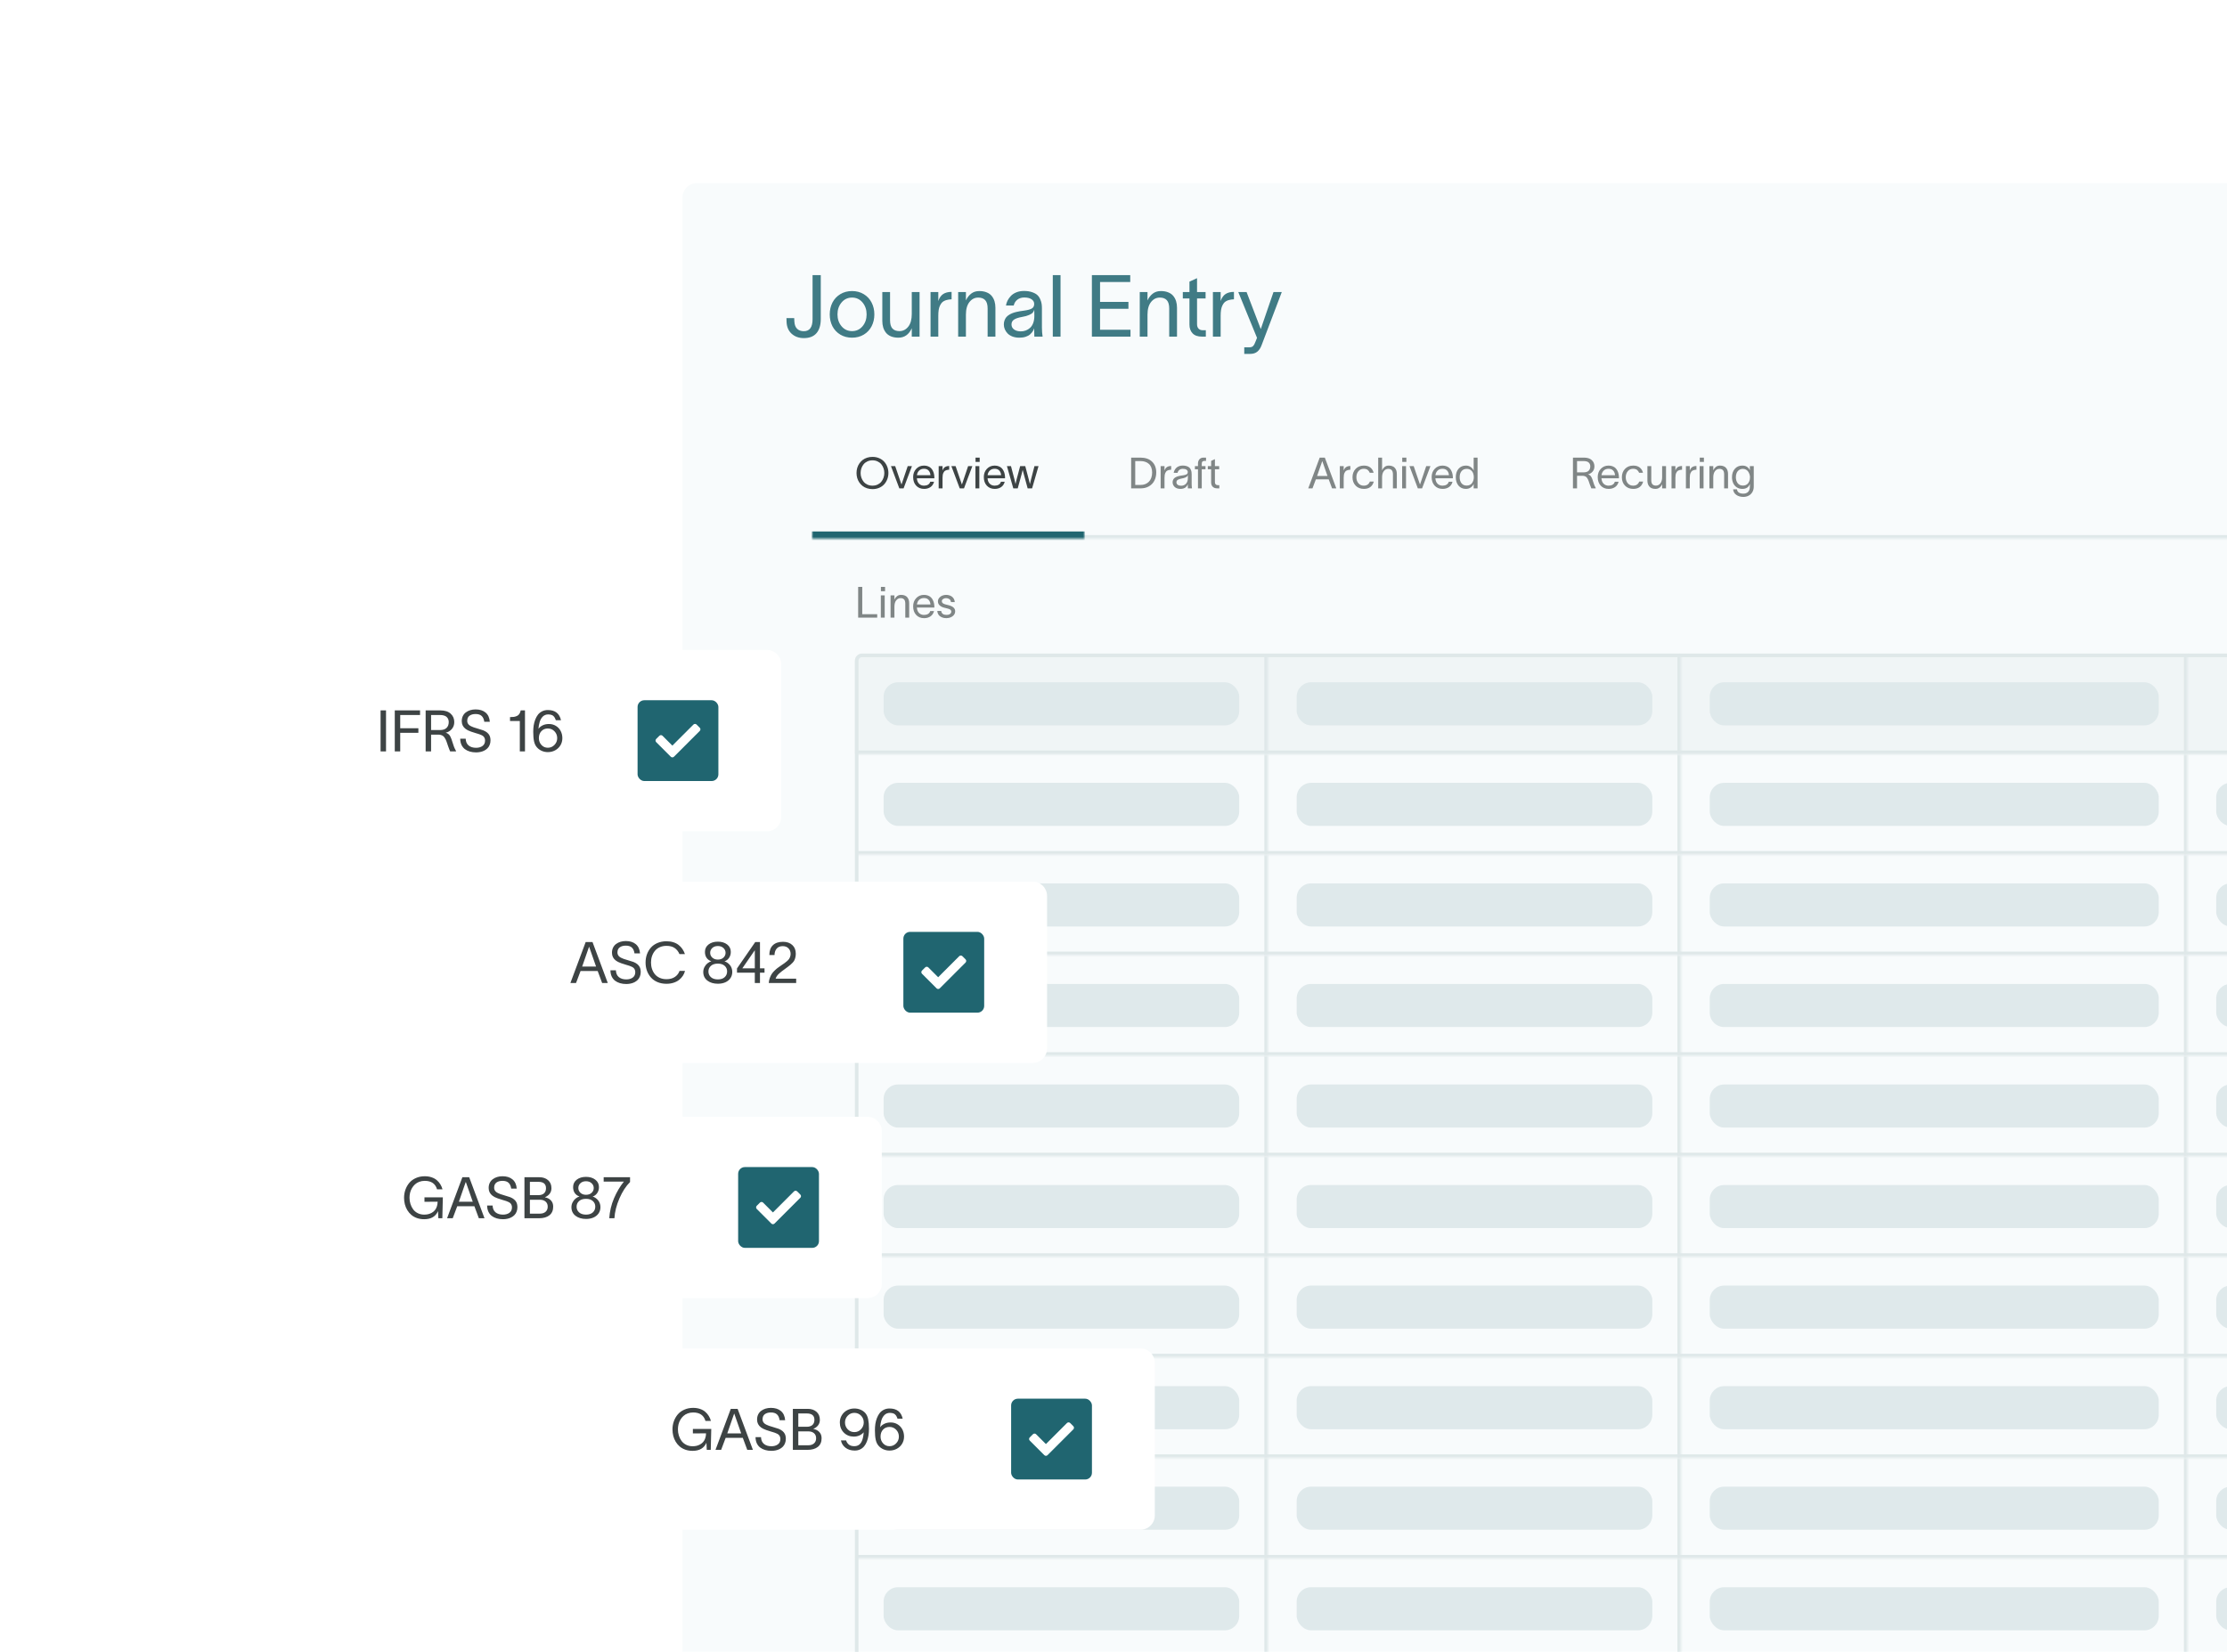 <svg width="620" height="460" viewBox="0 0 620 460" fill="none" xmlns="http://www.w3.org/2000/svg">
<g clip-path="url(#clip0_372_10017)">
<g filter="url(#filter0_dd_372_10017)">
<rect x="190" y="45" width="439" height="447" rx="4" fill="#F8FBFC"/>
</g>
<path d="M221.156 89.547C221.203 90.438 221.457 91.109 221.918 91.562C222.379 92.008 223.004 92.231 223.793 92.231C225.41 92.231 226.219 91.117 226.219 88.891V76.609H228.504V88.844C228.504 90.531 228.109 91.84 227.32 92.769C226.531 93.691 225.355 94.152 223.793 94.152C222.418 94.152 221.277 93.742 220.371 92.922C219.473 92.094 219.008 90.953 218.977 89.5L218.953 88.586H221.109L221.156 89.547ZM240.48 93.18C239.527 93.75 238.438 94.035 237.211 94.035C235.984 94.035 234.895 93.75 233.941 93.18C232.988 92.602 232.258 91.824 231.75 90.848C231.25 89.863 231 88.766 231 87.555C231 86.344 231.25 85.246 231.75 84.262C232.258 83.277 232.988 82.496 233.941 81.918C234.895 81.34 235.984 81.051 237.211 81.051C238.438 81.051 239.527 81.34 240.48 81.918C241.434 82.496 242.16 83.277 242.66 84.262C243.168 85.246 243.422 86.344 243.422 87.555C243.422 88.766 243.168 89.863 242.66 90.848C242.16 91.824 241.434 92.602 240.48 93.18ZM233.156 87.555C233.156 88.852 233.535 89.953 234.293 90.859C235.051 91.758 236.023 92.207 237.211 92.207C238.398 92.207 239.371 91.758 240.129 90.859C240.887 89.953 241.266 88.852 241.266 87.555C241.266 86.242 240.887 85.133 240.129 84.227C239.371 83.32 238.398 82.867 237.211 82.867C236.023 82.867 235.051 83.32 234.293 84.227C233.535 85.133 233.156 86.242 233.156 87.555ZM245.637 89.371V81.332H247.793V89.16C247.793 90.223 248.012 90.996 248.449 91.481C248.895 91.965 249.547 92.207 250.406 92.207C251.383 92.207 252.199 91.797 252.855 90.977C253.512 90.148 253.84 88.965 253.84 87.426V81.332H256.008V93.742H253.84V91.41C253.043 93.16 251.805 94.035 250.125 94.035C249.336 94.035 248.645 93.914 248.051 93.672C247.457 93.422 246.988 93.078 246.645 92.641C246.301 92.203 246.047 91.715 245.883 91.176C245.719 90.629 245.637 90.027 245.637 89.371ZM261.223 81.332V83.828C261.527 82.93 261.98 82.281 262.582 81.883C263.184 81.484 263.965 81.285 264.926 81.285V83.348C264.715 83.348 264.449 83.371 264.129 83.418C263.863 83.457 263.625 83.512 263.414 83.582C263.203 83.644 262.977 83.742 262.734 83.875C262.5 84 262.297 84.172 262.125 84.391C261.961 84.602 261.805 84.863 261.656 85.176C261.516 85.481 261.406 85.863 261.328 86.324C261.258 86.785 261.223 87.305 261.223 87.883V93.742H259.066V81.332H261.223ZM266.754 93.742V81.332H268.91V83.664C269.27 82.883 269.754 82.254 270.363 81.777C270.98 81.293 271.738 81.051 272.637 81.051C273.426 81.051 274.117 81.176 274.711 81.426C275.305 81.668 275.773 82.008 276.117 82.445C276.461 82.875 276.715 83.363 276.879 83.91C277.043 84.449 277.125 85.047 277.125 85.703V93.742H274.957V85.914C274.957 84.852 274.734 84.078 274.289 83.594C273.852 83.109 273.203 82.867 272.344 82.867C271.367 82.867 270.551 83.281 269.895 84.109C269.238 84.93 268.91 86.109 268.91 87.648V93.742H266.754ZM280.066 85.082C280.137 84.606 280.285 84.141 280.512 83.688C280.746 83.227 281.059 82.793 281.449 82.387C281.84 81.981 282.348 81.652 282.973 81.402C283.605 81.152 284.309 81.027 285.082 81.027C285.949 81.027 286.703 81.141 287.344 81.367C287.984 81.586 288.473 81.856 288.809 82.176C289.152 82.496 289.422 82.894 289.617 83.371C289.82 83.84 289.945 84.262 289.992 84.637C290.047 85.012 290.074 85.43 290.074 85.891V91.223C290.074 92.106 290.137 92.945 290.262 93.742H287.965C287.934 93.344 287.918 92.742 287.918 91.938V91.457H287.895C287.809 91.738 287.68 92.012 287.508 92.277C287.336 92.543 287.098 92.816 286.793 93.098C286.488 93.379 286.078 93.606 285.562 93.777C285.047 93.949 284.465 94.035 283.816 94.035C283.098 94.035 282.453 93.93 281.883 93.719C281.32 93.5 280.867 93.215 280.523 92.863C280.18 92.504 279.918 92.113 279.738 91.691C279.559 91.262 279.469 90.816 279.469 90.356C279.469 89.934 279.535 89.547 279.668 89.195C279.801 88.844 279.969 88.547 280.172 88.305C280.383 88.062 280.648 87.844 280.969 87.648C281.289 87.453 281.598 87.301 281.895 87.191C282.191 87.074 282.539 86.969 282.938 86.875C283.344 86.773 283.688 86.703 283.969 86.664C284.25 86.625 284.578 86.578 284.953 86.523C285.328 86.469 285.594 86.426 285.75 86.394C286.562 86.246 287.125 86.043 287.438 85.785C287.758 85.527 287.918 85.141 287.918 84.625C287.918 84.094 287.672 83.664 287.18 83.336C286.695 83.008 286.02 82.844 285.152 82.844C284.402 82.844 283.762 83.047 283.23 83.453C282.707 83.859 282.371 84.402 282.223 85.082H280.066ZM281.602 90.356C281.602 90.934 281.84 91.398 282.316 91.75C282.801 92.102 283.426 92.277 284.191 92.277C284.684 92.277 285.148 92.195 285.586 92.031C286.023 91.867 286.422 91.621 286.781 91.293C287.148 90.957 287.438 90.508 287.648 89.945C287.859 89.375 287.965 88.719 287.965 87.977L287.941 86.254C287.848 86.566 287.711 86.832 287.531 87.051C287.359 87.262 287.02 87.481 286.512 87.707C286.012 87.934 285.336 88.121 284.484 88.269C283.516 88.441 282.793 88.684 282.316 88.996C281.84 89.309 281.602 89.762 281.602 90.356ZM293.098 76.609H295.254V93.742H293.098V76.609ZM314.66 76.609V78.531H306.258V84.074H314.156V85.984H306.258V91.82H314.73V93.742H303.984V76.609H314.66ZM317.309 93.742V81.332H319.465V83.664C319.824 82.883 320.309 82.254 320.918 81.777C321.535 81.293 322.293 81.051 323.191 81.051C323.98 81.051 324.672 81.176 325.266 81.426C325.859 81.668 326.328 82.008 326.672 82.445C327.016 82.875 327.27 83.363 327.434 83.91C327.598 84.449 327.68 85.047 327.68 85.703V93.742H325.512V85.914C325.512 84.852 325.289 84.078 324.844 83.594C324.406 83.109 323.758 82.867 322.898 82.867C321.922 82.867 321.105 83.281 320.449 84.109C319.793 84.93 319.465 86.109 319.465 87.648V93.742H317.309ZM333.258 90.262C333.258 90.801 333.398 91.219 333.68 91.516C333.961 91.812 334.348 91.961 334.84 91.961H335.707V93.742H334.629C333.473 93.742 332.602 93.438 332.016 92.828C331.438 92.219 331.148 91.41 331.148 90.402V83.113H329.297V81.332H331.148V78.426L333.258 77.465V81.332H335.637V83.113H333.258V90.262ZM339.832 81.332V83.828C340.137 82.93 340.59 82.281 341.191 81.883C341.793 81.484 342.574 81.285 343.535 81.285V83.348C343.324 83.348 343.059 83.371 342.738 83.418C342.473 83.457 342.234 83.512 342.023 83.582C341.812 83.644 341.586 83.742 341.344 83.875C341.109 84 340.906 84.172 340.734 84.391C340.57 84.602 340.414 84.863 340.266 85.176C340.125 85.481 340.016 85.863 339.938 86.324C339.867 86.785 339.832 87.305 339.832 87.883V93.742H337.676V81.332H339.832ZM347.051 81.332L350.988 91.609H351.012L354.539 81.332H356.848L351.223 96.144C350.934 96.926 350.539 97.519 350.039 97.926C349.539 98.34 348.887 98.547 348.082 98.547H346.406V96.719H347.766C348.039 96.719 348.266 96.688 348.445 96.625C348.633 96.57 348.793 96.461 348.926 96.297C349.059 96.141 349.152 96.004 349.207 95.887C349.27 95.769 349.355 95.574 349.465 95.301C349.488 95.238 349.508 95.191 349.523 95.16L349.957 94.082C349.379 92.668 348.508 90.543 347.344 87.707C346.18 84.871 345.312 82.746 344.742 81.332H347.051Z" fill="#407B85"/>
<mask id="path-3-inside-1_372_10017" fill="white">
<path d="M226 114H696V150H226V114Z"/>
</mask>
<path d="M696 149H226V151H696V149Z" fill="#DFE8E9" mask="url(#path-3-inside-1_372_10017)"/>
<mask id="path-5-inside-2_372_10017" fill="white">
<path d="M226 114H302V150H226V114Z"/>
</mask>
<path d="M302 148H226V152H302V148Z" fill="#206570" mask="url(#path-5-inside-2_372_10017)"/>
<path d="M242.898 127.229C243.574 127.229 244.193 127.35 244.756 127.592C245.318 127.83 245.785 128.156 246.156 128.57C246.531 128.98 246.82 129.457 247.023 130C247.23 130.539 247.334 131.111 247.334 131.717C247.334 132.322 247.23 132.896 247.023 133.439C246.82 133.979 246.531 134.455 246.156 134.869C245.785 135.279 245.318 135.605 244.756 135.848C244.193 136.086 243.574 136.205 242.898 136.205C242.355 136.205 241.848 136.127 241.375 135.971C240.902 135.814 240.488 135.598 240.133 135.32C239.781 135.043 239.479 134.717 239.225 134.342C238.971 133.967 238.779 133.557 238.65 133.111C238.521 132.662 238.457 132.197 238.457 131.717C238.457 131.236 238.521 130.773 238.65 130.328C238.779 129.879 238.971 129.467 239.225 129.092C239.479 128.717 239.781 128.391 240.133 128.113C240.488 127.836 240.902 127.619 241.375 127.463C241.848 127.307 242.355 127.229 242.898 127.229ZM239.811 130.404C239.666 130.822 239.594 131.26 239.594 131.717C239.594 132.174 239.666 132.611 239.811 133.029C239.959 133.447 240.168 133.822 240.438 134.154C240.711 134.486 241.061 134.752 241.486 134.951C241.912 135.146 242.383 135.244 242.898 135.244C243.414 135.244 243.885 135.146 244.311 134.951C244.736 134.752 245.084 134.486 245.354 134.154C245.623 133.822 245.83 133.447 245.975 133.029C246.123 132.611 246.197 132.174 246.197 131.717C246.197 131.26 246.123 130.822 245.975 130.404C245.83 129.986 245.623 129.611 245.354 129.279C245.084 128.947 244.736 128.684 244.311 128.488C243.885 128.289 243.414 128.189 242.898 128.189C242.383 128.189 241.912 128.289 241.486 128.488C241.061 128.684 240.711 128.947 240.438 129.279C240.168 129.611 239.959 129.986 239.811 130.404ZM249.221 129.795C249.416 130.365 249.707 131.219 250.094 132.355C250.484 133.492 250.777 134.344 250.973 134.91H250.984L252.713 129.795H253.891C253.629 130.482 253.238 131.518 252.719 132.9C252.203 134.279 251.816 135.312 251.559 136H250.375C250.117 135.312 249.729 134.279 249.209 132.9C248.689 131.518 248.301 130.482 248.043 129.795H249.221ZM260.037 134.154C259.869 134.803 259.541 135.297 259.053 135.637C258.564 135.977 257.969 136.146 257.266 136.146C256.352 136.146 255.615 135.844 255.057 135.238C254.498 134.633 254.219 133.842 254.219 132.865C254.219 131.932 254.504 131.164 255.074 130.562C255.645 129.957 256.367 129.654 257.242 129.654C257.664 129.654 258.041 129.721 258.373 129.854C258.709 129.982 258.982 130.154 259.193 130.369C259.408 130.584 259.586 130.84 259.727 131.137C259.871 131.434 259.973 131.734 260.031 132.039C260.094 132.344 260.127 132.664 260.131 133V133.193H255.262C255.301 133.83 255.5 134.332 255.859 134.699C256.223 135.062 256.684 135.244 257.242 135.244C257.68 135.244 258.053 135.154 258.361 134.975C258.67 134.795 258.877 134.521 258.982 134.154H260.037ZM255.273 132.326H259.041C258.994 131.771 258.816 131.336 258.508 131.02C258.203 130.699 257.781 130.539 257.242 130.539C256.695 130.539 256.248 130.701 255.9 131.025C255.557 131.35 255.348 131.783 255.273 132.326ZM262.404 129.795V131.043C262.557 130.594 262.783 130.27 263.084 130.07C263.385 129.871 263.775 129.771 264.256 129.771V130.803C264.15 130.803 264.018 130.814 263.857 130.838C263.725 130.857 263.605 130.885 263.5 130.92C263.395 130.951 263.281 131 263.16 131.066C263.043 131.129 262.941 131.215 262.855 131.324C262.773 131.43 262.695 131.561 262.621 131.717C262.551 131.869 262.496 132.061 262.457 132.291C262.422 132.521 262.404 132.781 262.404 133.07V136H261.326V129.795H262.404ZM266.037 129.795C266.232 130.365 266.523 131.219 266.91 132.355C267.301 133.492 267.594 134.344 267.789 134.91H267.801L269.529 129.795H270.707C270.445 130.482 270.055 131.518 269.535 132.9C269.02 134.279 268.633 135.312 268.375 136H267.191C266.934 135.312 266.545 134.279 266.025 132.9C265.506 131.518 265.117 130.482 264.859 129.795H266.037ZM272.746 128.635H271.592V127.434H272.746V128.635ZM271.568 136V129.795H272.646V136H271.568ZM279.713 134.154C279.545 134.803 279.217 135.297 278.729 135.637C278.24 135.977 277.645 136.146 276.941 136.146C276.027 136.146 275.291 135.844 274.732 135.238C274.174 134.633 273.895 133.842 273.895 132.865C273.895 131.932 274.18 131.164 274.75 130.562C275.32 129.957 276.043 129.654 276.918 129.654C277.34 129.654 277.717 129.721 278.049 129.854C278.385 129.982 278.658 130.154 278.869 130.369C279.084 130.584 279.262 130.84 279.402 131.137C279.547 131.434 279.648 131.734 279.707 132.039C279.77 132.344 279.803 132.664 279.807 133V133.193H274.938C274.977 133.83 275.176 134.332 275.535 134.699C275.898 135.062 276.359 135.244 276.918 135.244C277.355 135.244 277.729 135.154 278.037 134.975C278.346 134.795 278.553 134.521 278.658 134.154H279.713ZM274.949 132.326H278.717C278.67 131.771 278.492 131.336 278.184 131.02C277.879 130.699 277.457 130.539 276.918 130.539C276.371 130.539 275.924 130.701 275.576 131.025C275.232 131.35 275.023 131.783 274.949 132.326ZM282.104 136L280.328 129.795H281.459L282.455 133.609C282.486 133.738 282.529 133.932 282.584 134.189C282.643 134.443 282.688 134.635 282.719 134.764H282.73C282.762 134.643 282.805 134.453 282.859 134.195C282.918 133.938 282.963 133.746 282.994 133.621L284.014 129.795H285.432L286.439 133.609L286.727 134.775H286.738L287.014 133.609L287.998 129.795H289.129L287.336 136H286.1L284.998 131.934L284.723 130.879H284.711C284.68 130.996 284.635 131.172 284.576 131.406C284.521 131.637 284.479 131.812 284.447 131.934L283.34 136H282.104Z" fill="#3D4344"/>
<path d="M317.492 127.434C318.879 127.434 319.959 127.807 320.732 128.553C321.51 129.295 321.898 130.301 321.898 131.57C321.898 132.41 321.729 133.164 321.389 133.832C321.053 134.496 320.553 135.023 319.889 135.414C319.229 135.805 318.453 136 317.562 136H314.914V127.434H317.492ZM316.051 135.039H317.598C318.039 135.039 318.449 134.965 318.828 134.816C319.207 134.668 319.541 134.453 319.83 134.172C320.119 133.887 320.346 133.521 320.51 133.076C320.674 132.631 320.756 132.129 320.756 131.57C320.756 131.035 320.674 130.562 320.51 130.152C320.346 129.738 320.115 129.406 319.818 129.156C319.525 128.902 319.188 128.713 318.805 128.588C318.426 128.459 318.008 128.395 317.551 128.395H316.051V135.039ZM324.201 129.795V131.043C324.354 130.594 324.58 130.27 324.881 130.07C325.182 129.871 325.572 129.771 326.053 129.771V130.803C325.947 130.803 325.814 130.814 325.654 130.838C325.521 130.857 325.402 130.885 325.297 130.92C325.191 130.951 325.078 131 324.957 131.066C324.84 131.129 324.738 131.215 324.652 131.324C324.57 131.43 324.492 131.561 324.418 131.717C324.348 131.869 324.293 132.061 324.254 132.291C324.219 132.521 324.201 132.781 324.201 133.07V136H323.123V129.795H324.201ZM326.756 131.67C326.791 131.432 326.865 131.199 326.979 130.973C327.096 130.742 327.252 130.525 327.447 130.322C327.643 130.119 327.896 129.955 328.209 129.83C328.525 129.705 328.877 129.643 329.264 129.643C329.697 129.643 330.074 129.699 330.395 129.812C330.715 129.922 330.959 130.057 331.127 130.217C331.299 130.377 331.434 130.576 331.531 130.814C331.633 131.049 331.695 131.26 331.719 131.447C331.746 131.635 331.76 131.844 331.76 132.074V134.74C331.76 135.182 331.791 135.602 331.854 136H330.705C330.689 135.801 330.682 135.5 330.682 135.098V134.857H330.67C330.627 134.998 330.562 135.135 330.477 135.268C330.391 135.4 330.271 135.537 330.119 135.678C329.967 135.818 329.762 135.932 329.504 136.018C329.246 136.104 328.955 136.146 328.631 136.146C328.271 136.146 327.949 136.094 327.664 135.988C327.383 135.879 327.156 135.736 326.984 135.561C326.812 135.381 326.682 135.186 326.592 134.975C326.502 134.76 326.457 134.537 326.457 134.307C326.457 134.096 326.49 133.902 326.557 133.727C326.623 133.551 326.707 133.402 326.809 133.281C326.914 133.16 327.047 133.051 327.207 132.953C327.367 132.855 327.521 132.779 327.67 132.725C327.818 132.666 327.992 132.613 328.191 132.566C328.395 132.516 328.566 132.48 328.707 132.461C328.848 132.441 329.012 132.418 329.199 132.391C329.387 132.363 329.52 132.342 329.598 132.326C330.004 132.252 330.285 132.15 330.441 132.021C330.602 131.893 330.682 131.699 330.682 131.441C330.682 131.176 330.559 130.961 330.312 130.797C330.07 130.633 329.732 130.551 329.299 130.551C328.924 130.551 328.604 130.652 328.338 130.855C328.076 131.059 327.908 131.33 327.834 131.67H326.756ZM327.523 134.307C327.523 134.596 327.643 134.828 327.881 135.004C328.123 135.18 328.436 135.268 328.818 135.268C329.064 135.268 329.297 135.227 329.516 135.145C329.734 135.062 329.934 134.939 330.113 134.775C330.297 134.607 330.441 134.383 330.547 134.102C330.652 133.816 330.705 133.488 330.705 133.117L330.693 132.256C330.646 132.412 330.578 132.545 330.488 132.654C330.402 132.76 330.232 132.869 329.979 132.982C329.729 133.096 329.391 133.189 328.965 133.264C328.48 133.35 328.119 133.471 327.881 133.627C327.643 133.783 327.523 134.01 327.523 134.307ZM333.518 129.098C333.518 128.629 333.648 128.234 333.91 127.914C334.176 127.594 334.568 127.434 335.088 127.434H335.762V128.342H335.363C335.105 128.342 334.908 128.4 334.771 128.518C334.639 128.635 334.572 128.846 334.572 129.15V129.795H335.615V130.686H334.572V136H333.518V130.686H332.662V129.795H333.518V129.098ZM338.234 134.26C338.234 134.529 338.305 134.738 338.445 134.887C338.586 135.035 338.779 135.109 339.025 135.109H339.459V136H338.92C338.342 136 337.906 135.848 337.613 135.543C337.324 135.238 337.18 134.834 337.18 134.33V130.686H336.254V129.795H337.18V128.342L338.234 127.861V129.795H339.424V130.686H338.234V134.26Z" fill="#3D4344" fill-opacity="0.64"/>
<path d="M365.395 136H364.217L367.41 127.434H368.834L372.027 136H370.85L369.918 133.492H366.338L365.395 136ZM366.678 132.555H369.578L368.143 128.453H368.102L366.678 132.555ZM374.084 129.795V131.043C374.236 130.594 374.463 130.27 374.764 130.07C375.064 129.871 375.455 129.771 375.936 129.771V130.803C375.83 130.803 375.697 130.814 375.537 130.838C375.404 130.857 375.285 130.885 375.18 130.92C375.074 130.951 374.961 131 374.84 131.066C374.723 131.129 374.621 131.215 374.535 131.324C374.453 131.43 374.375 131.561 374.301 131.717C374.23 131.869 374.176 132.061 374.137 132.291C374.102 132.521 374.084 132.781 374.084 133.07V136H373.006V129.795H374.084ZM382.463 134.102C382.287 134.762 381.969 135.268 381.508 135.619C381.051 135.971 380.453 136.146 379.715 136.146C378.762 136.146 377.994 135.844 377.412 135.238C376.83 134.629 376.539 133.852 376.539 132.906C376.539 131.957 376.83 131.178 377.412 130.568C377.994 129.959 378.762 129.654 379.715 129.654C380.469 129.654 381.072 129.838 381.525 130.205C381.979 130.572 382.275 131.057 382.416 131.658H381.338C381.275 131.502 381.203 131.363 381.121 131.242C381.039 131.121 380.934 131.004 380.805 130.891C380.676 130.777 380.516 130.691 380.324 130.633C380.137 130.57 379.922 130.539 379.68 130.539C379.062 130.539 378.564 130.764 378.186 131.213C377.807 131.662 377.617 132.227 377.617 132.906C377.617 133.578 377.807 134.137 378.186 134.582C378.564 135.023 379.062 135.244 379.68 135.244C380.523 135.244 381.088 134.863 381.373 134.102H382.463ZM383.693 136V127.434H384.771V130.961C384.951 130.57 385.193 130.256 385.498 130.018C385.807 129.775 386.186 129.654 386.635 129.654C387.029 129.654 387.375 129.717 387.672 129.842C387.969 129.963 388.203 130.133 388.375 130.352C388.547 130.566 388.674 130.811 388.756 131.084C388.838 131.354 388.879 131.652 388.879 131.98V136H387.795V132.086C387.795 131.555 387.684 131.168 387.461 130.926C387.242 130.684 386.918 130.562 386.488 130.562C386 130.562 385.592 130.77 385.264 131.184C384.936 131.594 384.771 132.184 384.771 132.953V136H383.693ZM391.539 128.635H390.385V127.434H391.539V128.635ZM390.361 136V129.795H391.439V136H390.361ZM393.572 129.795C393.768 130.365 394.059 131.219 394.445 132.355C394.836 133.492 395.129 134.344 395.324 134.91H395.336L397.064 129.795H398.242C397.98 130.482 397.59 131.518 397.07 132.9C396.555 134.279 396.168 135.312 395.91 136H394.727C394.469 135.312 394.08 134.279 393.561 132.9C393.041 131.518 392.652 130.482 392.395 129.795H393.572ZM404.389 134.154C404.221 134.803 403.893 135.297 403.404 135.637C402.916 135.977 402.32 136.146 401.617 136.146C400.703 136.146 399.967 135.844 399.408 135.238C398.85 134.633 398.57 133.842 398.57 132.865C398.57 131.932 398.855 131.164 399.426 130.562C399.996 129.957 400.719 129.654 401.594 129.654C402.016 129.654 402.393 129.721 402.725 129.854C403.061 129.982 403.334 130.154 403.545 130.369C403.76 130.584 403.938 130.84 404.078 131.137C404.223 131.434 404.324 131.734 404.383 132.039C404.445 132.344 404.479 132.664 404.482 133V133.193H399.613C399.652 133.83 399.852 134.332 400.211 134.699C400.574 135.062 401.035 135.244 401.594 135.244C402.031 135.244 402.404 135.154 402.713 134.975C403.021 134.795 403.229 134.521 403.334 134.154H404.389ZM399.625 132.326H403.393C403.346 131.771 403.168 131.336 402.859 131.02C402.555 130.699 402.133 130.539 401.594 130.539C401.047 130.539 400.6 130.701 400.252 131.025C399.908 131.35 399.699 131.783 399.625 132.326ZM408.127 129.654C408.654 129.654 409.109 129.797 409.492 130.082C409.875 130.367 410.131 130.691 410.26 131.055H410.271V127.434H411.355V136H410.271V134.764H410.26C410.131 135.123 409.873 135.443 409.486 135.725C409.104 136.006 408.65 136.146 408.127 136.146C407.26 136.146 406.57 135.846 406.059 135.244C405.551 134.643 405.297 133.855 405.297 132.883C405.297 131.914 405.551 131.135 406.059 130.545C406.57 129.951 407.26 129.654 408.127 129.654ZM406.375 132.883C406.375 133.578 406.545 134.143 406.885 134.576C407.225 135.006 407.711 135.221 408.344 135.221C408.668 135.221 408.957 135.158 409.211 135.033C409.469 134.904 409.676 134.73 409.832 134.512C409.988 134.289 410.107 134.041 410.189 133.768C410.271 133.49 410.312 133.195 410.312 132.883C410.312 132.465 410.244 132.086 410.107 131.746C409.971 131.402 409.75 131.119 409.445 130.896C409.141 130.674 408.773 130.562 408.344 130.562C407.723 130.562 407.238 130.777 406.891 131.207C406.547 131.633 406.375 132.191 406.375 132.883Z" fill="#3D4344" fill-opacity="0.64"/>
<path d="M437.914 136V127.434H440.984C441.922 127.434 442.641 127.662 443.141 128.119C443.641 128.576 443.891 129.158 443.891 129.865C443.891 130.447 443.719 130.936 443.375 131.33C443.035 131.721 442.609 131.977 442.098 132.098C442.262 132.141 442.406 132.203 442.531 132.285C442.66 132.367 442.768 132.459 442.854 132.561C442.943 132.662 443.027 132.797 443.105 132.965C443.188 133.129 443.256 133.289 443.311 133.445C443.365 133.598 443.43 133.797 443.504 134.043C443.629 134.461 443.744 134.805 443.85 135.074C443.959 135.344 444.092 135.613 444.248 135.883V136H443.035C442.922 135.77 442.771 135.385 442.584 134.846C442.4 134.303 442.299 134.004 442.279 133.949C442.213 133.766 442.148 133.611 442.086 133.486C442.027 133.361 441.949 133.232 441.852 133.1C441.758 132.963 441.656 132.855 441.547 132.777C441.438 132.695 441.301 132.629 441.137 132.578C440.977 132.523 440.797 132.496 440.598 132.496H439.051V136H437.914ZM439.051 131.535H440.938C441.527 131.535 441.975 131.387 442.279 131.09C442.584 130.793 442.736 130.385 442.736 129.865C442.736 129.432 442.592 129.078 442.303 128.805C442.014 128.531 441.533 128.395 440.861 128.395H439.051V131.535ZM450.623 134.154C450.455 134.803 450.127 135.297 449.639 135.637C449.15 135.977 448.555 136.146 447.852 136.146C446.938 136.146 446.201 135.844 445.643 135.238C445.084 134.633 444.805 133.842 444.805 132.865C444.805 131.932 445.09 131.164 445.66 130.562C446.23 129.957 446.953 129.654 447.828 129.654C448.25 129.654 448.627 129.721 448.959 129.854C449.295 129.982 449.568 130.154 449.779 130.369C449.994 130.584 450.172 130.84 450.312 131.137C450.457 131.434 450.559 131.734 450.617 132.039C450.68 132.344 450.713 132.664 450.717 133V133.193H445.848C445.887 133.83 446.086 134.332 446.445 134.699C446.809 135.062 447.27 135.244 447.828 135.244C448.266 135.244 448.639 135.154 448.947 134.975C449.256 134.795 449.463 134.521 449.568 134.154H450.623ZM445.859 132.326H449.627C449.58 131.771 449.402 131.336 449.094 131.02C448.789 130.699 448.367 130.539 447.828 130.539C447.281 130.539 446.834 130.701 446.486 131.025C446.143 131.35 445.934 131.783 445.859 132.326ZM457.455 134.102C457.279 134.762 456.961 135.268 456.5 135.619C456.043 135.971 455.445 136.146 454.707 136.146C453.754 136.146 452.986 135.844 452.404 135.238C451.822 134.629 451.531 133.852 451.531 132.906C451.531 131.957 451.822 131.178 452.404 130.568C452.986 129.959 453.754 129.654 454.707 129.654C455.461 129.654 456.064 129.838 456.518 130.205C456.971 130.572 457.268 131.057 457.408 131.658H456.33C456.268 131.502 456.195 131.363 456.113 131.242C456.031 131.121 455.926 131.004 455.797 130.891C455.668 130.777 455.508 130.691 455.316 130.633C455.129 130.57 454.914 130.539 454.672 130.539C454.055 130.539 453.557 130.764 453.178 131.213C452.799 131.662 452.609 132.227 452.609 132.906C452.609 133.578 452.799 134.137 453.178 134.582C453.557 135.023 454.055 135.244 454.672 135.244C455.516 135.244 456.08 134.863 456.365 134.102H457.455ZM458.639 133.814V129.795H459.717V133.709C459.717 134.24 459.826 134.627 460.045 134.869C460.268 135.111 460.594 135.232 461.023 135.232C461.512 135.232 461.92 135.027 462.248 134.617C462.576 134.203 462.74 133.611 462.74 132.842V129.795H463.824V136H462.74V134.834C462.342 135.709 461.723 136.146 460.883 136.146C460.488 136.146 460.143 136.086 459.846 135.965C459.549 135.84 459.314 135.668 459.143 135.449C458.971 135.23 458.844 134.986 458.762 134.717C458.68 134.443 458.639 134.143 458.639 133.814ZM466.432 129.795V131.043C466.584 130.594 466.811 130.27 467.111 130.07C467.412 129.871 467.803 129.771 468.283 129.771V130.803C468.178 130.803 468.045 130.814 467.885 130.838C467.752 130.857 467.633 130.885 467.527 130.92C467.422 130.951 467.309 131 467.188 131.066C467.07 131.129 466.969 131.215 466.883 131.324C466.801 131.43 466.723 131.561 466.648 131.717C466.578 131.869 466.523 132.061 466.484 132.291C466.449 132.521 466.432 132.781 466.432 133.07V136H465.354V129.795H466.432ZM470.439 129.795V131.043C470.592 130.594 470.818 130.27 471.119 130.07C471.42 129.871 471.811 129.771 472.291 129.771V130.803C472.186 130.803 472.053 130.814 471.893 130.838C471.76 130.857 471.641 130.885 471.535 130.92C471.43 130.951 471.316 131 471.195 131.066C471.078 131.129 470.977 131.215 470.891 131.324C470.809 131.43 470.73 131.561 470.656 131.717C470.586 131.869 470.531 132.061 470.492 132.291C470.457 132.521 470.439 132.781 470.439 133.07V136H469.361V129.795H470.439ZM474.371 128.635H473.217V127.434H474.371V128.635ZM473.193 136V129.795H474.271V136H473.193ZM475.9 136V129.795H476.979V130.961C477.158 130.57 477.4 130.256 477.705 130.018C478.014 129.775 478.393 129.654 478.842 129.654C479.236 129.654 479.582 129.717 479.879 129.842C480.176 129.963 480.41 130.133 480.582 130.352C480.754 130.566 480.881 130.811 480.963 131.084C481.045 131.354 481.086 131.652 481.086 131.98V136H480.002V132.086C480.002 131.555 479.891 131.168 479.668 130.926C479.449 130.684 479.125 130.562 478.695 130.562C478.207 130.562 477.799 130.77 477.471 131.184C477.143 131.594 476.979 132.184 476.979 132.953V136H475.9ZM487.162 129.795H488.246V135.52C488.246 136.109 488.111 136.625 487.842 137.066C487.572 137.508 487.221 137.836 486.787 138.051C486.357 138.27 485.883 138.379 485.363 138.379C484.578 138.379 483.92 138.189 483.389 137.811C482.861 137.436 482.564 136.92 482.498 136.264H483.576C483.682 137.064 484.277 137.465 485.363 137.465C485.617 137.465 485.85 137.428 486.061 137.354C486.271 137.283 486.461 137.172 486.629 137.02C486.797 136.871 486.928 136.668 487.021 136.41C487.115 136.156 487.162 135.859 487.162 135.52V134.775H487.15C486.838 135.689 486.143 136.146 485.064 136.146C484.486 136.146 483.977 136.004 483.535 135.719C483.098 135.434 482.764 135.045 482.533 134.553C482.303 134.061 482.188 133.504 482.188 132.883C482.188 131.941 482.449 131.168 482.973 130.562C483.496 129.957 484.193 129.654 485.064 129.654C485.619 129.654 486.072 129.781 486.424 130.035C486.775 130.289 487.018 130.594 487.15 130.949H487.162V129.795ZM483.266 132.883C483.266 133.195 483.305 133.49 483.383 133.768C483.465 134.041 483.584 134.289 483.74 134.512C483.896 134.73 484.102 134.904 484.355 135.033C484.613 135.158 484.906 135.221 485.234 135.221C485.527 135.221 485.789 135.172 486.02 135.074C486.254 134.973 486.443 134.844 486.588 134.688C486.732 134.527 486.852 134.342 486.945 134.131C487.043 133.92 487.109 133.713 487.145 133.51C487.184 133.303 487.203 133.094 487.203 132.883C487.203 132.629 487.16 132.371 487.074 132.109C486.992 131.844 486.873 131.594 486.717 131.359C486.564 131.125 486.357 130.934 486.096 130.785C485.838 130.637 485.551 130.562 485.234 130.562C484.812 130.562 484.449 130.674 484.145 130.896C483.84 131.115 483.617 131.396 483.477 131.74C483.336 132.084 483.266 132.465 483.266 132.883Z" fill="#3D4344" fill-opacity="0.64"/>
<mask id="path-11-inside-3_372_10017" fill="white">
<path d="M226 150H593V530H226V150Z"/>
</mask>
<path d="M593 529H226V531H593V529Z" fill="#DFE8E9" mask="url(#path-11-inside-3_372_10017)"/>
<path d="M238.914 163.434H240.051V171.039H244.217V172H238.914V163.434ZM246.402 164.635H245.248V163.434H246.402V164.635ZM245.225 172V165.795H246.303V172H245.225ZM247.932 172V165.795H249.01V166.961C249.189 166.57 249.432 166.256 249.736 166.018C250.045 165.775 250.424 165.654 250.873 165.654C251.268 165.654 251.613 165.717 251.91 165.842C252.207 165.963 252.441 166.133 252.613 166.352C252.785 166.566 252.912 166.811 252.994 167.084C253.076 167.354 253.117 167.652 253.117 167.98V172H252.033V168.086C252.033 167.555 251.922 167.168 251.699 166.926C251.48 166.684 251.156 166.562 250.727 166.562C250.238 166.562 249.83 166.77 249.502 167.184C249.174 167.594 249.01 168.184 249.01 168.953V172H247.932ZM260.037 170.154C259.869 170.803 259.541 171.297 259.053 171.637C258.564 171.977 257.969 172.146 257.266 172.146C256.352 172.146 255.615 171.844 255.057 171.238C254.498 170.633 254.219 169.842 254.219 168.865C254.219 167.932 254.504 167.164 255.074 166.562C255.645 165.957 256.367 165.654 257.242 165.654C257.664 165.654 258.041 165.721 258.373 165.854C258.709 165.982 258.982 166.154 259.193 166.369C259.408 166.584 259.586 166.84 259.727 167.137C259.871 167.434 259.973 167.734 260.031 168.039C260.094 168.344 260.127 168.664 260.131 169V169.193H255.262C255.301 169.83 255.5 170.332 255.859 170.699C256.223 171.062 256.684 171.244 257.242 171.244C257.68 171.244 258.053 171.154 258.361 170.975C258.67 170.795 258.877 170.521 258.982 170.154H260.037ZM255.273 168.326H259.041C258.994 167.771 258.816 167.336 258.508 167.02C258.203 166.699 257.781 166.539 257.242 166.539C256.695 166.539 256.248 166.701 255.9 167.025C255.557 167.35 255.348 167.783 255.273 168.326ZM264.748 167.67C264.732 167.479 264.682 167.309 264.596 167.16C264.51 167.012 264.4 166.896 264.268 166.814C264.135 166.729 263.994 166.666 263.846 166.627C263.697 166.584 263.541 166.562 263.377 166.562C263.068 166.562 262.795 166.645 262.557 166.809C262.322 166.969 262.205 167.176 262.205 167.43C262.205 167.652 262.299 167.838 262.486 167.986C262.678 168.131 262.924 168.24 263.225 168.314L264.039 168.52C265.293 168.824 265.92 169.393 265.92 170.225C265.92 170.479 265.869 170.713 265.768 170.928C265.666 171.143 265.531 171.324 265.363 171.473C265.199 171.617 265.01 171.742 264.795 171.848C264.58 171.953 264.359 172.029 264.133 172.076C263.91 172.123 263.688 172.146 263.465 172.146C263.242 172.146 263.023 172.125 262.809 172.082C262.594 172.043 262.377 171.975 262.158 171.877C261.939 171.779 261.744 171.656 261.572 171.508C261.404 171.359 261.262 171.168 261.145 170.934C261.031 170.695 260.965 170.428 260.945 170.131H262.023C262.094 170.518 262.25 170.799 262.492 170.975C262.734 171.146 263.07 171.232 263.5 171.232C263.727 171.232 263.934 171.207 264.121 171.156C264.312 171.102 264.48 171.002 264.625 170.857C264.77 170.709 264.842 170.521 264.842 170.295C264.842 170.193 264.82 170.102 264.777 170.02C264.738 169.938 264.688 169.869 264.625 169.814C264.562 169.756 264.479 169.703 264.373 169.656C264.271 169.609 264.174 169.572 264.08 169.545C263.99 169.514 263.877 169.48 263.74 169.445L262.873 169.229C262.365 169.104 261.945 168.893 261.613 168.596C261.285 168.299 261.121 167.926 261.121 167.477C261.121 167.105 261.238 166.777 261.473 166.492C261.707 166.207 261.994 165.996 262.334 165.859C262.678 165.723 263.037 165.654 263.412 165.654C263.721 165.654 264.012 165.697 264.285 165.783C264.559 165.865 264.805 165.988 265.023 166.152C265.242 166.312 265.422 166.523 265.562 166.785C265.703 167.043 265.787 167.338 265.814 167.67H264.748Z" fill="#3D4344" fill-opacity="0.64"/>
<g clip-path="url(#clip1_372_10017)">
<mask id="path-16-inside-4_372_10017" fill="white">
<path d="M238 182H709V210H238V182Z"/>
</mask>
<path d="M238 182H709V210H238V182Z" fill="#F0F5F6"/>
<path d="M709 209H238V211H709V209Z" fill="#DFE8E9" mask="url(#path-16-inside-4_372_10017)"/>
<mask id="path-18-inside-5_372_10017" fill="white">
<path d="M238 182H353V210H238V182Z"/>
</mask>
<path d="M352 182V210H354V182H352Z" fill="#DFE8E9" mask="url(#path-18-inside-5_372_10017)"/>
<rect x="246" y="190" width="99" height="12" rx="4" fill="#DFE9EB"/>
<mask id="path-21-inside-6_372_10017" fill="white">
<path d="M353 182H468V210H353V182Z"/>
</mask>
<path d="M467 182V210H469V182H467Z" fill="#DFE8E9" mask="url(#path-21-inside-6_372_10017)"/>
<rect x="361" y="190" width="99" height="12" rx="4" fill="#DFE9EB"/>
<mask id="path-24-inside-7_372_10017" fill="white">
<path d="M468 182H609V210H468V182Z"/>
</mask>
<path d="M608 182V210H610V182H608Z" fill="#DFE8E9" mask="url(#path-24-inside-7_372_10017)"/>
<rect x="476" y="190" width="125" height="12" rx="4" fill="#DFE9EB"/>
<mask id="path-27-inside-8_372_10017" fill="white">
<path d="M609 182H709V210H609V182Z"/>
</mask>
<path d="M708 182V210H710V182H708Z" fill="#DFE8E9" mask="url(#path-27-inside-8_372_10017)"/>
<mask id="path-29-inside-9_372_10017" fill="white">
<path d="M238 210H709V238H238V210Z"/>
</mask>
<path d="M709 237H238V239H709V237Z" fill="#DFE8E9" mask="url(#path-29-inside-9_372_10017)"/>
<mask id="path-31-inside-10_372_10017" fill="white">
<path d="M238 210H353V238H238V210Z"/>
</mask>
<path d="M352 210V238H354V210H352Z" fill="#DFE8E9" mask="url(#path-31-inside-10_372_10017)"/>
<rect x="246" y="218" width="99" height="12" rx="4" fill="#DFE9EB"/>
<mask id="path-34-inside-11_372_10017" fill="white">
<path d="M353 210H468V238H353V210Z"/>
</mask>
<path d="M467 210V238H469V210H467Z" fill="#DFE8E9" mask="url(#path-34-inside-11_372_10017)"/>
<rect x="361" y="218" width="99" height="12" rx="4" fill="#DFE9EB"/>
<mask id="path-37-inside-12_372_10017" fill="white">
<path d="M468 210H609V238H468V210Z"/>
</mask>
<path d="M608 210V238H610V210H608Z" fill="#DFE8E9" mask="url(#path-37-inside-12_372_10017)"/>
<rect x="476" y="218" width="125" height="12" rx="4" fill="#DFE9EB"/>
<mask id="path-40-inside-13_372_10017" fill="white">
<path d="M609 210H709V238H609V210Z"/>
</mask>
<path d="M708 210V238H710V210H708Z" fill="#DFE8E9" mask="url(#path-40-inside-13_372_10017)"/>
<rect x="617" y="218" width="84" height="12" rx="4" fill="#DFE9EB"/>
<mask id="path-43-inside-14_372_10017" fill="white">
<path d="M238 238H709V266H238V238Z"/>
</mask>
<path d="M709 265H238V267H709V265Z" fill="#DFE8E9" mask="url(#path-43-inside-14_372_10017)"/>
<mask id="path-45-inside-15_372_10017" fill="white">
<path d="M238 238H353V266H238V238Z"/>
</mask>
<path d="M352 238V266H354V238H352Z" fill="#DFE8E9" mask="url(#path-45-inside-15_372_10017)"/>
<rect x="246" y="246" width="99" height="12" rx="4" fill="#DFE9EB"/>
<mask id="path-48-inside-16_372_10017" fill="white">
<path d="M353 238H468V266H353V238Z"/>
</mask>
<path d="M467 238V266H469V238H467Z" fill="#DFE8E9" mask="url(#path-48-inside-16_372_10017)"/>
<rect x="361" y="246" width="99" height="12" rx="4" fill="#DFE9EB"/>
<mask id="path-51-inside-17_372_10017" fill="white">
<path d="M468 238H609V266H468V238Z"/>
</mask>
<path d="M608 238V266H610V238H608Z" fill="#DFE8E9" mask="url(#path-51-inside-17_372_10017)"/>
<rect x="476" y="246" width="125" height="12" rx="4" fill="#DFE9EB"/>
<mask id="path-54-inside-18_372_10017" fill="white">
<path d="M609 238H709V266H609V238Z"/>
</mask>
<path d="M708 238V266H710V238H708Z" fill="#DFE8E9" mask="url(#path-54-inside-18_372_10017)"/>
<rect x="617" y="246" width="84" height="12" rx="4" fill="#DFE9EB"/>
<mask id="path-57-inside-19_372_10017" fill="white">
<path d="M238 266H709V294H238V266Z"/>
</mask>
<path d="M709 293H238V295H709V293Z" fill="#DFE8E9" mask="url(#path-57-inside-19_372_10017)"/>
<mask id="path-59-inside-20_372_10017" fill="white">
<path d="M238 266H353V294H238V266Z"/>
</mask>
<path d="M352 266V294H354V266H352Z" fill="#DFE8E9" mask="url(#path-59-inside-20_372_10017)"/>
<rect x="246" y="274" width="99" height="12" rx="4" fill="#DFE9EB"/>
<mask id="path-62-inside-21_372_10017" fill="white">
<path d="M353 266H468V294H353V266Z"/>
</mask>
<path d="M467 266V294H469V266H467Z" fill="#DFE8E9" mask="url(#path-62-inside-21_372_10017)"/>
<rect x="361" y="274" width="99" height="12" rx="4" fill="#DFE9EB"/>
<mask id="path-65-inside-22_372_10017" fill="white">
<path d="M468 266H609V294H468V266Z"/>
</mask>
<path d="M608 266V294H610V266H608Z" fill="#DFE8E9" mask="url(#path-65-inside-22_372_10017)"/>
<path d="M476 278C476 275.791 477.791 274 480 274H597C599.209 274 601 275.791 601 278V282C601 284.209 599.209 286 597 286H480C477.791 286 476 284.209 476 282V278Z" fill="#DFE9EB"/>
<mask id="path-68-inside-23_372_10017" fill="white">
<path d="M609 266H709V294H609V266Z"/>
</mask>
<path d="M708 266V294H710V266H708Z" fill="#DFE8E9" mask="url(#path-68-inside-23_372_10017)"/>
<rect x="617" y="274" width="84" height="12" rx="4" fill="#DFE9EB"/>
<mask id="path-71-inside-24_372_10017" fill="white">
<path d="M238 294H709V322H238V294Z"/>
</mask>
<path d="M709 321H238V323H709V321Z" fill="#DFE8E9" mask="url(#path-71-inside-24_372_10017)"/>
<mask id="path-73-inside-25_372_10017" fill="white">
<path d="M238 294H353V322H238V294Z"/>
</mask>
<path d="M352 294V322H354V294H352Z" fill="#DFE8E9" mask="url(#path-73-inside-25_372_10017)"/>
<rect x="246" y="302" width="99" height="12" rx="4" fill="#DFE9EB"/>
<mask id="path-76-inside-26_372_10017" fill="white">
<path d="M353 294H468V322H353V294Z"/>
</mask>
<path d="M467 294V322H469V294H467Z" fill="#DFE8E9" mask="url(#path-76-inside-26_372_10017)"/>
<rect x="361" y="302" width="99" height="12" rx="4" fill="#DFE9EB"/>
<mask id="path-79-inside-27_372_10017" fill="white">
<path d="M468 294H609V322H468V294Z"/>
</mask>
<path d="M608 294V322H610V294H608Z" fill="#DFE8E9" mask="url(#path-79-inside-27_372_10017)"/>
<rect x="476" y="302" width="125" height="12" rx="4" fill="#DFE9EB"/>
<mask id="path-82-inside-28_372_10017" fill="white">
<path d="M609 294H709V322H609V294Z"/>
</mask>
<path d="M708 294V322H710V294H708Z" fill="#DFE8E9" mask="url(#path-82-inside-28_372_10017)"/>
<rect x="617" y="302" width="84" height="12" rx="4" fill="#DFE9EB"/>
<mask id="path-85-inside-29_372_10017" fill="white">
<path d="M238 322H709V350H238V322Z"/>
</mask>
<path d="M709 349H238V351H709V349Z" fill="#DFE8E9" mask="url(#path-85-inside-29_372_10017)"/>
<mask id="path-87-inside-30_372_10017" fill="white">
<path d="M238 322H353V350H238V322Z"/>
</mask>
<path d="M352 322V350H354V322H352Z" fill="#DFE8E9" mask="url(#path-87-inside-30_372_10017)"/>
<rect x="246" y="330" width="99" height="12" rx="4" fill="#DFE9EB"/>
<mask id="path-90-inside-31_372_10017" fill="white">
<path d="M353 322H468V350H353V322Z"/>
</mask>
<path d="M467 322V350H469V322H467Z" fill="#DFE8E9" mask="url(#path-90-inside-31_372_10017)"/>
<rect x="361" y="330" width="99" height="12" rx="4" fill="#DFE9EB"/>
<mask id="path-93-inside-32_372_10017" fill="white">
<path d="M468 322H609V350H468V322Z"/>
</mask>
<path d="M608 322V350H610V322H608Z" fill="#DFE8E9" mask="url(#path-93-inside-32_372_10017)"/>
<rect x="476" y="330" width="125" height="12" rx="4" fill="#DFE9EB"/>
<mask id="path-96-inside-33_372_10017" fill="white">
<path d="M609 322H709V350H609V322Z"/>
</mask>
<path d="M708 322V350H710V322H708Z" fill="#DFE8E9" mask="url(#path-96-inside-33_372_10017)"/>
<rect x="617" y="330" width="84" height="12" rx="4" fill="#DFE9EB"/>
<mask id="path-99-inside-34_372_10017" fill="white">
<path d="M238 350H709V378H238V350Z"/>
</mask>
<path d="M709 377H238V379H709V377Z" fill="#DFE8E9" mask="url(#path-99-inside-34_372_10017)"/>
<mask id="path-101-inside-35_372_10017" fill="white">
<path d="M238 350H353V378H238V350Z"/>
</mask>
<path d="M352 350V378H354V350H352Z" fill="#DFE8E9" mask="url(#path-101-inside-35_372_10017)"/>
<rect x="246" y="358" width="99" height="12" rx="4" fill="#DFE9EB"/>
<mask id="path-104-inside-36_372_10017" fill="white">
<path d="M353 350H468V378H353V350Z"/>
</mask>
<path d="M467 350V378H469V350H467Z" fill="#DFE8E9" mask="url(#path-104-inside-36_372_10017)"/>
<rect x="361" y="358" width="99" height="12" rx="4" fill="#DFE9EB"/>
<mask id="path-107-inside-37_372_10017" fill="white">
<path d="M468 350H609V378H468V350Z"/>
</mask>
<path d="M608 350V378H610V350H608Z" fill="#DFE8E9" mask="url(#path-107-inside-37_372_10017)"/>
<rect x="476" y="358" width="125" height="12" rx="4" fill="#DFE9EB"/>
<mask id="path-110-inside-38_372_10017" fill="white">
<path d="M609 350H709V378H609V350Z"/>
</mask>
<path d="M708 350V378H710V350H708Z" fill="#DFE8E9" mask="url(#path-110-inside-38_372_10017)"/>
<rect x="617" y="358" width="84" height="12" rx="4" fill="#DFE9EB"/>
<mask id="path-113-inside-39_372_10017" fill="white">
<path d="M238 378H709V406H238V378Z"/>
</mask>
<path d="M709 405H238V407H709V405Z" fill="#DFE8E9" mask="url(#path-113-inside-39_372_10017)"/>
<mask id="path-115-inside-40_372_10017" fill="white">
<path d="M238 378H353V406H238V378Z"/>
</mask>
<path d="M352 378V406H354V378H352Z" fill="#DFE8E9" mask="url(#path-115-inside-40_372_10017)"/>
<rect x="246" y="386" width="99" height="12" rx="4" fill="#DFE9EB"/>
<mask id="path-118-inside-41_372_10017" fill="white">
<path d="M353 378H468V406H353V378Z"/>
</mask>
<path d="M467 378V406H469V378H467Z" fill="#DFE8E9" mask="url(#path-118-inside-41_372_10017)"/>
<rect x="361" y="386" width="99" height="12" rx="4" fill="#DFE9EB"/>
<mask id="path-121-inside-42_372_10017" fill="white">
<path d="M468 378H609V406H468V378Z"/>
</mask>
<path d="M608 378V406H610V378H608Z" fill="#DFE8E9" mask="url(#path-121-inside-42_372_10017)"/>
<rect x="476" y="386" width="125" height="12" rx="4" fill="#DFE9EB"/>
<mask id="path-124-inside-43_372_10017" fill="white">
<path d="M609 378H709V406H609V378Z"/>
</mask>
<path d="M708 378V406H710V378H708Z" fill="#DFE8E9" mask="url(#path-124-inside-43_372_10017)"/>
<rect x="617" y="386" width="84" height="12" rx="4" fill="#DFE9EB"/>
<mask id="path-127-inside-44_372_10017" fill="white">
<path d="M238 406H709V434H238V406Z"/>
</mask>
<path d="M709 433H238V435H709V433Z" fill="#DFE8E9" mask="url(#path-127-inside-44_372_10017)"/>
<mask id="path-129-inside-45_372_10017" fill="white">
<path d="M238 406H353V434H238V406Z"/>
</mask>
<path d="M352 406V434H354V406H352Z" fill="#DFE8E9" mask="url(#path-129-inside-45_372_10017)"/>
<rect x="246" y="414" width="99" height="12" rx="4" fill="#DFE9EB"/>
<mask id="path-132-inside-46_372_10017" fill="white">
<path d="M353 406H468V434H353V406Z"/>
</mask>
<path d="M467 406V434H469V406H467Z" fill="#DFE8E9" mask="url(#path-132-inside-46_372_10017)"/>
<rect x="361" y="414" width="99" height="12" rx="4" fill="#DFE9EB"/>
<mask id="path-135-inside-47_372_10017" fill="white">
<path d="M468 406H609V434H468V406Z"/>
</mask>
<path d="M608 406V434H610V406H608Z" fill="#DFE8E9" mask="url(#path-135-inside-47_372_10017)"/>
<rect x="476" y="414" width="125" height="12" rx="4" fill="#DFE9EB"/>
<mask id="path-138-inside-48_372_10017" fill="white">
<path d="M609 406H709V434H609V406Z"/>
</mask>
<path d="M708 406V434H710V406H708Z" fill="#DFE8E9" mask="url(#path-138-inside-48_372_10017)"/>
<rect x="617" y="414" width="84" height="12" rx="4" fill="#DFE9EB"/>
<mask id="path-141-inside-49_372_10017" fill="white">
<path d="M238 434H709V462H238V434Z"/>
</mask>
<path d="M709 461H238V463H709V461Z" fill="#DFE8E9" mask="url(#path-141-inside-49_372_10017)"/>
<mask id="path-143-inside-50_372_10017" fill="white">
<path d="M238 434H353V462H238V434Z"/>
</mask>
<path d="M352 434V462H354V434H352Z" fill="#DFE8E9" mask="url(#path-143-inside-50_372_10017)"/>
<rect x="246" y="442" width="99" height="12" rx="4" fill="#DFE9EB"/>
<mask id="path-146-inside-51_372_10017" fill="white">
<path d="M353 434H468V462H353V434Z"/>
</mask>
<path d="M467 434V462H469V434H467Z" fill="#DFE8E9" mask="url(#path-146-inside-51_372_10017)"/>
<rect x="361" y="442" width="99" height="12" rx="4" fill="#DFE9EB"/>
<mask id="path-149-inside-52_372_10017" fill="white">
<path d="M468 434H609V462H468V434Z"/>
</mask>
<path d="M608 434V462H610V434H608Z" fill="#DFE8E9" mask="url(#path-149-inside-52_372_10017)"/>
<rect x="476" y="442" width="125" height="12" rx="4" fill="#DFE9EB"/>
<mask id="path-152-inside-53_372_10017" fill="white">
<path d="M609 434H709V462H609V434Z"/>
</mask>
<path d="M708 434V462H710V434H708Z" fill="#DFE8E9" mask="url(#path-152-inside-53_372_10017)"/>
<rect x="617" y="442" width="84" height="12" rx="4" fill="#DFE9EB"/>
</g>
<rect x="238.5" y="182.5" width="470" height="335" rx="1.5" stroke="#DFE8E9"/>
<g filter="url(#filter1_dd_372_10017)">
<path d="M141 221.5C141 219.291 142.791 217.5 145 217.5H287.5C289.709 217.5 291.5 219.291 291.5 221.5V264C291.5 266.209 289.709 268 287.5 268H145C142.791 268 141 266.209 141 264V221.5Z" fill="white"/>
<path d="M160.367 245.75H158.797L163.055 234.328H164.953L169.211 245.75H167.641L166.398 242.406H161.625L160.367 245.75ZM162.078 241.156H165.945L164.031 235.688H163.977L162.078 241.156ZM171.469 242.211C171.5 243.044 171.773 243.674 172.289 244.102C172.81 244.529 173.5 244.742 174.359 244.742C175.078 244.742 175.674 244.573 176.148 244.234C176.622 243.891 176.859 243.388 176.859 242.727C176.859 242.471 176.818 242.247 176.734 242.055C176.651 241.857 176.547 241.698 176.422 241.578C176.302 241.453 176.128 241.336 175.898 241.227C175.674 241.117 175.469 241.031 175.281 240.969C175.099 240.906 174.849 240.828 174.531 240.734C174.49 240.724 174.456 240.716 174.43 240.711C174.409 240.701 174.378 240.69 174.336 240.68C174.299 240.669 174.266 240.659 174.234 240.648C173.208 240.346 172.484 240.086 172.062 239.867C171.167 239.409 170.628 238.784 170.445 237.992C170.404 237.799 170.38 237.591 170.375 237.367C170.365 236.831 170.461 236.349 170.664 235.922C170.867 235.495 171.148 235.148 171.508 234.883C171.867 234.612 172.276 234.406 172.734 234.266C173.198 234.125 173.693 234.055 174.219 234.055C175.385 234.055 176.315 234.346 177.008 234.93C177.706 235.513 178.099 236.367 178.188 237.492H176.648C176.539 236.758 176.292 236.216 175.906 235.867C175.521 235.513 174.958 235.336 174.219 235.336C173.531 235.336 172.971 235.492 172.539 235.805C172.112 236.117 171.898 236.602 171.898 237.258C171.898 237.487 171.943 237.695 172.031 237.883C172.125 238.07 172.242 238.229 172.383 238.359C172.523 238.49 172.714 238.615 172.953 238.734C173.193 238.854 173.43 238.956 173.664 239.039C173.898 239.117 174.185 239.206 174.523 239.305C175.461 239.576 176.076 239.768 176.367 239.883C177.221 240.232 177.797 240.706 178.094 241.305C178.281 241.69 178.375 242.148 178.375 242.68C178.375 243.133 178.299 243.547 178.148 243.922C178.003 244.297 177.802 244.612 177.547 244.867C177.297 245.122 177 245.339 176.656 245.516C176.312 245.693 175.948 245.82 175.562 245.898C175.177 245.982 174.776 246.023 174.359 246.023C173.724 246.023 173.143 245.945 172.617 245.789C172.091 245.633 171.628 245.404 171.227 245.102C170.831 244.794 170.518 244.396 170.289 243.906C170.065 243.411 169.951 242.846 169.945 242.211H171.469ZM190.703 242.375C190.589 242.854 190.391 243.307 190.109 243.734C189.833 244.156 189.482 244.536 189.055 244.875C188.633 245.208 188.117 245.474 187.508 245.672C186.904 245.865 186.25 245.961 185.547 245.961C184.63 245.961 183.799 245.805 183.055 245.492C182.31 245.174 181.698 244.745 181.219 244.203C180.74 243.661 180.37 243.036 180.109 242.328C179.854 241.615 179.727 240.852 179.727 240.039C179.727 239.227 179.854 238.466 180.109 237.758C180.37 237.044 180.74 236.417 181.219 235.875C181.698 235.333 182.31 234.906 183.055 234.594C183.799 234.276 184.63 234.117 185.547 234.117C186.245 234.117 186.88 234.208 187.453 234.391C188.026 234.568 188.518 234.82 188.93 235.148C189.346 235.477 189.698 235.852 189.984 236.273C190.271 236.69 190.505 237.161 190.688 237.688H189.164C188.836 236.938 188.383 236.37 187.805 235.984C187.232 235.594 186.479 235.398 185.547 235.398C184.854 235.398 184.229 235.523 183.672 235.773C183.12 236.023 182.669 236.365 182.32 236.797C181.971 237.224 181.703 237.714 181.516 238.266C181.333 238.818 181.242 239.409 181.242 240.039C181.242 240.669 181.333 241.26 181.516 241.812C181.698 242.365 181.964 242.857 182.312 243.289C182.661 243.716 183.112 244.055 183.664 244.305C184.221 244.555 184.849 244.68 185.547 244.68C186.484 244.68 187.263 244.471 187.883 244.055C188.508 243.633 188.94 243.073 189.18 242.375H190.703ZM197.266 235.008C197.943 234.487 198.805 234.227 199.852 234.227C200.898 234.227 201.76 234.487 202.438 235.008C203.115 235.529 203.453 236.219 203.453 237.078C203.453 237.719 203.286 238.279 202.953 238.758C202.625 239.232 202.206 239.547 201.695 239.703C201.966 239.781 202.227 239.906 202.477 240.078C202.732 240.245 202.964 240.451 203.172 240.695C203.385 240.935 203.555 241.227 203.68 241.57C203.805 241.909 203.867 242.268 203.867 242.648C203.867 243.326 203.69 243.917 203.336 244.422C202.982 244.922 202.503 245.302 201.898 245.562C201.299 245.818 200.622 245.945 199.867 245.945C198.669 245.945 197.688 245.651 196.922 245.062C196.161 244.469 195.784 243.664 195.789 242.648C195.794 242.148 195.914 241.685 196.148 241.258C196.383 240.826 196.664 240.484 196.992 240.234C197.32 239.979 197.667 239.797 198.031 239.688C197.469 239.5 197.031 239.182 196.719 238.734C196.411 238.286 196.258 237.734 196.258 237.078C196.258 236.219 196.594 235.529 197.266 235.008ZM197.227 242.531C197.227 243.172 197.458 243.701 197.922 244.117C198.385 244.534 199.029 244.742 199.852 244.742C200.664 244.742 201.297 244.534 201.75 244.117C202.203 243.701 202.43 243.167 202.43 242.516C202.43 241.885 202.203 241.367 201.75 240.961C201.297 240.549 200.664 240.344 199.852 240.344C199.029 240.344 198.385 240.549 197.922 240.961C197.458 241.372 197.227 241.896 197.227 242.531ZM197.711 237.336C197.711 237.852 197.906 238.294 198.297 238.664C198.693 239.034 199.211 239.219 199.852 239.219C200.497 239.219 201.016 239.036 201.406 238.672C201.802 238.302 202 237.857 202 237.336C202 236.815 201.802 236.37 201.406 236C201.016 235.63 200.497 235.445 199.852 235.445C199.201 235.445 198.68 235.63 198.289 236C197.904 236.365 197.711 236.81 197.711 237.336ZM205.18 242.867V241.688L210.266 234.328H211.578V241.656H212.844V242.867H211.578V245.75H210.141V242.867H205.18ZM206.664 241.656H210.141V236.68H210.094L206.664 241.656ZM214.188 237.961C214.188 236.758 214.518 235.841 215.18 235.211C215.841 234.581 216.779 234.266 217.992 234.266C219.065 234.266 219.924 234.562 220.57 235.156C221.221 235.745 221.547 236.549 221.547 237.57C221.547 237.951 221.508 238.297 221.43 238.609C221.357 238.922 221.266 239.188 221.156 239.406C221.047 239.625 220.885 239.849 220.672 240.078C220.464 240.302 220.271 240.487 220.094 240.633C219.922 240.779 219.685 240.969 219.383 241.203C219.341 241.234 219.31 241.258 219.289 241.273C219.091 241.43 218.82 241.63 218.477 241.875C218.138 242.12 217.859 242.326 217.641 242.492C217.422 242.659 217.185 242.857 216.93 243.086C216.68 243.31 216.471 243.542 216.305 243.781C216.138 244.021 216.013 244.271 215.93 244.531H221.656V245.75H214.023C214.055 245.271 214.146 244.818 214.297 244.391C214.448 243.958 214.622 243.586 214.82 243.273C215.023 242.956 215.281 242.643 215.594 242.336C215.911 242.023 216.201 241.768 216.461 241.57C216.727 241.367 217.042 241.143 217.406 240.898C217.828 240.617 218.154 240.393 218.383 240.227C218.617 240.055 218.862 239.859 219.117 239.641C219.372 239.417 219.56 239.214 219.68 239.031C219.805 238.844 219.906 238.633 219.984 238.398C220.068 238.164 220.109 237.911 220.109 237.641C220.109 237.026 219.914 236.513 219.523 236.102C219.133 235.685 218.596 235.477 217.914 235.477C217.164 235.477 216.596 235.711 216.211 236.18C215.831 236.648 215.635 237.242 215.625 237.961H214.188Z" fill="#3D4344"/>
<rect x="251.5" y="231.5" width="22.5" height="22.5" rx="1.875" fill="#206570"/>
<path d="M260.746 247.228L256.683 243.166C256.439 242.922 256.439 242.526 256.683 242.282L257.567 241.398C257.811 241.154 258.207 241.154 258.451 241.398L261.187 244.135L267.049 238.273C267.293 238.029 267.689 238.029 267.933 238.273L268.817 239.157C269.061 239.401 269.061 239.797 268.817 240.041L261.629 247.228C261.385 247.472 260.99 247.472 260.746 247.228Z" fill="white"/>
</g>
<g filter="url(#filter2_dd_372_10017)">
<path d="M94 287C94 284.791 95.791 283 98 283H241.5C243.709 283 245.5 284.791 245.5 287V329.5C245.5 331.709 243.709 333.5 241.5 333.5H98C95.791 333.5 94 331.709 94 329.5V287Z" fill="white"/>
<path d="M118.172 306.672V305.43H123.289L123.148 311.25H122.039L121.945 309.266C121.289 310.771 120.005 311.523 118.094 311.523C117.37 311.523 116.701 311.417 116.086 311.203C115.471 310.984 114.945 310.688 114.508 310.312C114.07 309.938 113.698 309.497 113.391 308.992C113.089 308.487 112.862 307.943 112.711 307.359C112.565 306.776 112.492 306.169 112.492 305.539C112.492 304.753 112.62 304.003 112.875 303.289C113.13 302.576 113.492 301.94 113.961 301.383C114.435 300.826 115.042 300.383 115.781 300.055C116.526 299.721 117.349 299.555 118.25 299.555C118.948 299.555 119.586 299.654 120.164 299.852C120.742 300.044 121.229 300.315 121.625 300.664C122.021 301.008 122.346 301.391 122.602 301.812C122.862 302.234 123.06 302.693 123.195 303.188H121.672C121.208 301.62 120.068 300.836 118.25 300.836C117.703 300.836 117.195 300.924 116.727 301.102C116.263 301.273 115.867 301.51 115.539 301.812C115.211 302.109 114.93 302.458 114.695 302.859C114.461 303.255 114.286 303.68 114.172 304.133C114.062 304.586 114.008 305.055 114.008 305.539C114.008 306.143 114.096 306.724 114.273 307.281C114.451 307.839 114.703 308.339 115.031 308.781C115.359 309.224 115.789 309.578 116.32 309.844C116.852 310.109 117.443 310.242 118.094 310.242C118.479 310.242 118.846 310.203 119.195 310.125C119.544 310.042 119.88 309.909 120.203 309.727C120.526 309.544 120.805 309.318 121.039 309.047C121.279 308.776 121.469 308.435 121.609 308.023C121.755 307.612 121.831 307.151 121.836 306.641L118.172 306.672ZM126.039 311.25H124.469L128.727 299.828H130.625L134.883 311.25H133.312L132.07 307.906H127.297L126.039 311.25ZM127.75 306.656H131.617L129.703 301.188H129.648L127.75 306.656ZM137.141 307.711C137.172 308.544 137.445 309.174 137.961 309.602C138.482 310.029 139.172 310.242 140.031 310.242C140.75 310.242 141.346 310.073 141.82 309.734C142.294 309.391 142.531 308.888 142.531 308.227C142.531 307.971 142.49 307.747 142.406 307.555C142.323 307.357 142.219 307.198 142.094 307.078C141.974 306.953 141.799 306.836 141.57 306.727C141.346 306.617 141.141 306.531 140.953 306.469C140.771 306.406 140.521 306.328 140.203 306.234C140.161 306.224 140.128 306.216 140.102 306.211C140.081 306.201 140.049 306.19 140.008 306.18C139.971 306.169 139.938 306.159 139.906 306.148C138.88 305.846 138.156 305.586 137.734 305.367C136.839 304.909 136.299 304.284 136.117 303.492C136.076 303.299 136.052 303.091 136.047 302.867C136.036 302.331 136.133 301.849 136.336 301.422C136.539 300.995 136.82 300.648 137.18 300.383C137.539 300.112 137.948 299.906 138.406 299.766C138.87 299.625 139.365 299.555 139.891 299.555C141.057 299.555 141.987 299.846 142.68 300.43C143.378 301.013 143.771 301.867 143.859 302.992H142.32C142.211 302.258 141.964 301.716 141.578 301.367C141.193 301.013 140.63 300.836 139.891 300.836C139.203 300.836 138.643 300.992 138.211 301.305C137.784 301.617 137.57 302.102 137.57 302.758C137.57 302.987 137.615 303.195 137.703 303.383C137.797 303.57 137.914 303.729 138.055 303.859C138.195 303.99 138.385 304.115 138.625 304.234C138.865 304.354 139.102 304.456 139.336 304.539C139.57 304.617 139.857 304.706 140.195 304.805C141.133 305.076 141.747 305.268 142.039 305.383C142.893 305.732 143.469 306.206 143.766 306.805C143.953 307.19 144.047 307.648 144.047 308.18C144.047 308.633 143.971 309.047 143.82 309.422C143.674 309.797 143.474 310.112 143.219 310.367C142.969 310.622 142.672 310.839 142.328 311.016C141.984 311.193 141.62 311.32 141.234 311.398C140.849 311.482 140.448 311.523 140.031 311.523C139.396 311.523 138.815 311.445 138.289 311.289C137.763 311.133 137.299 310.904 136.898 310.602C136.503 310.294 136.19 309.896 135.961 309.406C135.737 308.911 135.622 308.346 135.617 307.711H137.141ZM146.008 311.25V299.828H150.164C151.154 299.828 151.961 300.102 152.586 300.648C153.211 301.195 153.523 301.94 153.523 302.883C153.523 304.018 152.922 304.859 151.719 305.406V305.43C152.406 305.549 152.958 305.833 153.375 306.281C153.797 306.724 154.008 307.302 154.008 308.016C154.008 309.062 153.659 309.865 152.961 310.422C152.268 310.974 151.305 311.25 150.07 311.25H146.008ZM147.523 309.969H150.328C150.974 309.969 151.495 309.797 151.891 309.453C152.286 309.104 152.484 308.625 152.484 308.016C152.484 307.417 152.286 306.948 151.891 306.609C151.495 306.271 150.974 306.102 150.328 306.102H147.523V309.969ZM147.523 304.82H149.875C150.547 304.82 151.07 304.656 151.445 304.328C151.82 303.995 152.008 303.513 152.008 302.883C152.008 301.701 151.297 301.109 149.875 301.109H147.523V304.82ZM160.562 300.508C161.24 299.987 162.102 299.727 163.148 299.727C164.195 299.727 165.057 299.987 165.734 300.508C166.411 301.029 166.75 301.719 166.75 302.578C166.75 303.219 166.583 303.779 166.25 304.258C165.922 304.732 165.503 305.047 164.992 305.203C165.263 305.281 165.523 305.406 165.773 305.578C166.029 305.745 166.26 305.951 166.469 306.195C166.682 306.435 166.852 306.727 166.977 307.07C167.102 307.409 167.164 307.768 167.164 308.148C167.164 308.826 166.987 309.417 166.633 309.922C166.279 310.422 165.799 310.802 165.195 311.062C164.596 311.318 163.919 311.445 163.164 311.445C161.966 311.445 160.984 311.151 160.219 310.562C159.458 309.969 159.081 309.164 159.086 308.148C159.091 307.648 159.211 307.185 159.445 306.758C159.68 306.326 159.961 305.984 160.289 305.734C160.617 305.479 160.964 305.297 161.328 305.188C160.766 305 160.328 304.682 160.016 304.234C159.708 303.786 159.555 303.234 159.555 302.578C159.555 301.719 159.891 301.029 160.562 300.508ZM160.523 308.031C160.523 308.672 160.755 309.201 161.219 309.617C161.682 310.034 162.326 310.242 163.148 310.242C163.961 310.242 164.594 310.034 165.047 309.617C165.5 309.201 165.727 308.667 165.727 308.016C165.727 307.385 165.5 306.867 165.047 306.461C164.594 306.049 163.961 305.844 163.148 305.844C162.326 305.844 161.682 306.049 161.219 306.461C160.755 306.872 160.523 307.396 160.523 308.031ZM161.008 302.836C161.008 303.352 161.203 303.794 161.594 304.164C161.99 304.534 162.508 304.719 163.148 304.719C163.794 304.719 164.312 304.536 164.703 304.172C165.099 303.802 165.297 303.357 165.297 302.836C165.297 302.315 165.099 301.87 164.703 301.5C164.312 301.13 163.794 300.945 163.148 300.945C162.497 300.945 161.977 301.13 161.586 301.5C161.201 301.865 161.008 302.31 161.008 302.836ZM175.406 301.172C174.26 302.302 173.273 303.823 172.445 305.734C171.622 307.641 171.159 309.479 171.055 311.25H169.617C169.747 309.312 170.188 307.464 170.938 305.703C171.693 303.938 172.612 302.383 173.695 301.039H168.062V299.828H175.406V301.172Z" fill="#3D4344"/>
<rect x="205.5" y="297" width="22.5" height="22.5" rx="1.875" fill="#206570"/>
<path d="M214.746 312.728L210.683 308.666C210.439 308.422 210.439 308.026 210.683 307.782L211.567 306.898C211.811 306.654 212.207 306.654 212.451 306.898L215.187 309.635L221.049 303.773C221.293 303.529 221.689 303.529 221.933 303.773L222.817 304.657C223.061 304.901 223.061 305.297 222.817 305.541L215.629 312.728C215.385 312.972 214.99 312.972 214.746 312.728Z" fill="white"/>
</g>
<g filter="url(#filter3_dd_372_10017)">
<path d="M169 351.5C169 349.291 170.791 347.5 173 347.5H317.5C319.709 347.5 321.5 349.291 321.5 351.5V394C321.5 396.209 319.709 398 317.5 398H173C170.791 398 169 396.209 169 394V351.5Z" fill="white"/>
<path d="M192.898 371.172V369.93H198.016L197.875 375.75H196.766L196.672 373.766C196.016 375.271 194.732 376.023 192.82 376.023C192.096 376.023 191.427 375.917 190.812 375.703C190.198 375.484 189.672 375.188 189.234 374.812C188.797 374.438 188.424 373.997 188.117 373.492C187.815 372.987 187.589 372.443 187.438 371.859C187.292 371.276 187.219 370.669 187.219 370.039C187.219 369.253 187.346 368.503 187.602 367.789C187.857 367.076 188.219 366.44 188.688 365.883C189.161 365.326 189.768 364.883 190.508 364.555C191.253 364.221 192.076 364.055 192.977 364.055C193.674 364.055 194.312 364.154 194.891 364.352C195.469 364.544 195.956 364.815 196.352 365.164C196.747 365.508 197.073 365.891 197.328 366.312C197.589 366.734 197.786 367.193 197.922 367.688H196.398C195.935 366.12 194.794 365.336 192.977 365.336C192.43 365.336 191.922 365.424 191.453 365.602C190.99 365.773 190.594 366.01 190.266 366.312C189.938 366.609 189.656 366.958 189.422 367.359C189.188 367.755 189.013 368.18 188.898 368.633C188.789 369.086 188.734 369.555 188.734 370.039C188.734 370.643 188.823 371.224 189 371.781C189.177 372.339 189.43 372.839 189.758 373.281C190.086 373.724 190.516 374.078 191.047 374.344C191.578 374.609 192.169 374.742 192.82 374.742C193.206 374.742 193.573 374.703 193.922 374.625C194.271 374.542 194.607 374.409 194.93 374.227C195.253 374.044 195.531 373.818 195.766 373.547C196.005 373.276 196.195 372.935 196.336 372.523C196.482 372.112 196.557 371.651 196.562 371.141L192.898 371.172ZM200.766 375.75H199.195L203.453 364.328H205.352L209.609 375.75H208.039L206.797 372.406H202.023L200.766 375.75ZM202.477 371.156H206.344L204.43 365.688H204.375L202.477 371.156ZM211.867 372.211C211.898 373.044 212.172 373.674 212.688 374.102C213.208 374.529 213.898 374.742 214.758 374.742C215.477 374.742 216.073 374.573 216.547 374.234C217.021 373.891 217.258 373.388 217.258 372.727C217.258 372.471 217.216 372.247 217.133 372.055C217.049 371.857 216.945 371.698 216.82 371.578C216.701 371.453 216.526 371.336 216.297 371.227C216.073 371.117 215.867 371.031 215.68 370.969C215.497 370.906 215.247 370.828 214.93 370.734C214.888 370.724 214.854 370.716 214.828 370.711C214.807 370.701 214.776 370.69 214.734 370.68C214.698 370.669 214.664 370.659 214.633 370.648C213.607 370.346 212.883 370.086 212.461 369.867C211.565 369.409 211.026 368.784 210.844 367.992C210.802 367.799 210.779 367.591 210.773 367.367C210.763 366.831 210.859 366.349 211.062 365.922C211.266 365.495 211.547 365.148 211.906 364.883C212.266 364.612 212.674 364.406 213.133 364.266C213.596 364.125 214.091 364.055 214.617 364.055C215.784 364.055 216.714 364.346 217.406 364.93C218.104 365.513 218.497 366.367 218.586 367.492H217.047C216.938 366.758 216.69 366.216 216.305 365.867C215.919 365.513 215.357 365.336 214.617 365.336C213.93 365.336 213.37 365.492 212.938 365.805C212.51 366.117 212.297 366.602 212.297 367.258C212.297 367.487 212.341 367.695 212.43 367.883C212.523 368.07 212.641 368.229 212.781 368.359C212.922 368.49 213.112 368.615 213.352 368.734C213.591 368.854 213.828 368.956 214.062 369.039C214.297 369.117 214.583 369.206 214.922 369.305C215.859 369.576 216.474 369.768 216.766 369.883C217.62 370.232 218.195 370.706 218.492 371.305C218.68 371.69 218.773 372.148 218.773 372.68C218.773 373.133 218.698 373.547 218.547 373.922C218.401 374.297 218.201 374.612 217.945 374.867C217.695 375.122 217.398 375.339 217.055 375.516C216.711 375.693 216.346 375.82 215.961 375.898C215.576 375.982 215.174 376.023 214.758 376.023C214.122 376.023 213.542 375.945 213.016 375.789C212.49 375.633 212.026 375.404 211.625 375.102C211.229 374.794 210.917 374.396 210.688 373.906C210.464 373.411 210.349 372.846 210.344 372.211H211.867ZM220.734 375.75V364.328H224.891C225.88 364.328 226.688 364.602 227.312 365.148C227.938 365.695 228.25 366.44 228.25 367.383C228.25 368.518 227.648 369.359 226.445 369.906V369.93C227.133 370.049 227.685 370.333 228.102 370.781C228.523 371.224 228.734 371.802 228.734 372.516C228.734 373.562 228.385 374.365 227.688 374.922C226.995 375.474 226.031 375.75 224.797 375.75H220.734ZM222.25 374.469H225.055C225.701 374.469 226.221 374.297 226.617 373.953C227.013 373.604 227.211 373.125 227.211 372.516C227.211 371.917 227.013 371.448 226.617 371.109C226.221 370.771 225.701 370.602 225.055 370.602H222.25V374.469ZM222.25 369.32H224.602C225.273 369.32 225.797 369.156 226.172 368.828C226.547 368.495 226.734 368.013 226.734 367.383C226.734 366.201 226.023 365.609 224.602 365.609H222.25V369.32ZM233.812 368.117C233.812 367.383 233.992 366.719 234.352 366.125C234.711 365.526 235.198 365.06 235.812 364.727C236.432 364.393 237.115 364.227 237.859 364.227C238.464 364.227 239.029 364.336 239.555 364.555C240.081 364.773 240.523 365.081 240.883 365.477C241.273 365.914 241.544 366.49 241.695 367.203C241.846 367.911 241.922 368.807 241.922 369.891C241.922 370.562 241.875 371.193 241.781 371.781C241.688 372.37 241.539 372.922 241.336 373.438C241.133 373.953 240.878 374.396 240.57 374.766C240.268 375.13 239.893 375.419 239.445 375.633C239.003 375.841 238.508 375.945 237.961 375.945C236.924 375.945 236.062 375.68 235.375 375.148C234.693 374.612 234.273 373.932 234.117 373.109H235.555C235.69 373.568 235.94 373.953 236.305 374.266C236.674 374.573 237.193 374.727 237.859 374.727C238.203 374.727 238.513 374.667 238.789 374.547C239.065 374.427 239.297 374.258 239.484 374.039C239.677 373.82 239.841 373.549 239.977 373.227C240.112 372.898 240.216 372.542 240.289 372.156C240.367 371.766 240.422 371.331 240.453 370.852C240.182 371.19 239.805 371.477 239.32 371.711C238.836 371.94 238.297 372.055 237.703 372.055C236.583 372.055 235.654 371.682 234.914 370.938C234.18 370.188 233.812 369.247 233.812 368.117ZM235.25 368.117C235.25 368.857 235.497 369.49 235.992 370.016C236.492 370.542 237.115 370.805 237.859 370.805C238.599 370.805 239.219 370.534 239.719 369.992C240.219 369.451 240.469 368.826 240.469 368.117C240.469 367.362 240.216 366.729 239.711 366.219C239.206 365.703 238.589 365.445 237.859 365.445C237.135 365.445 236.518 365.708 236.008 366.234C235.503 366.76 235.25 367.388 235.25 368.117ZM243.578 370.281C243.578 369.667 243.62 369.078 243.703 368.516C243.792 367.948 243.938 367.401 244.141 366.875C244.349 366.344 244.604 365.885 244.906 365.5C245.214 365.115 245.599 364.807 246.062 364.578C246.531 364.344 247.057 364.227 247.641 364.227C249.667 364.227 250.888 365.172 251.305 367.062H249.867C249.815 366.917 249.773 366.807 249.742 366.734C249.711 366.656 249.661 366.552 249.594 366.422C249.526 366.286 249.461 366.182 249.398 366.109C249.336 366.031 249.25 365.945 249.141 365.852C249.031 365.753 248.914 365.68 248.789 365.633C248.669 365.581 248.521 365.536 248.344 365.5C248.167 365.464 247.971 365.445 247.758 365.445C247.44 365.445 247.151 365.5 246.891 365.609C246.63 365.714 246.406 365.865 246.219 366.062C246.031 366.255 245.865 366.477 245.719 366.727C245.578 366.971 245.461 367.25 245.367 367.562C245.279 367.875 245.206 368.185 245.148 368.492C245.096 368.794 245.057 369.117 245.031 369.461C245.328 369.044 245.727 368.716 246.227 368.477C246.727 368.237 247.305 368.117 247.961 368.117C248.68 368.117 249.323 368.292 249.891 368.641C250.464 368.99 250.906 369.464 251.219 370.062C251.531 370.661 251.688 371.326 251.688 372.055C251.688 372.789 251.508 373.456 251.148 374.055C250.789 374.648 250.299 375.112 249.68 375.445C249.065 375.779 248.385 375.945 247.641 375.945C247.047 375.945 246.487 375.831 245.961 375.602C245.44 375.372 244.997 375.055 244.633 374.648C244.232 374.211 243.956 373.646 243.805 372.953C243.654 372.255 243.578 371.365 243.578 370.281ZM245.148 372.055C245.148 372.794 245.385 373.424 245.859 373.945C246.333 374.466 246.927 374.727 247.641 374.727C248.365 374.727 248.979 374.464 249.484 373.938C249.995 373.411 250.25 372.784 250.25 372.055C250.25 371.315 250 370.682 249.5 370.156C249.005 369.63 248.385 369.367 247.641 369.367C246.906 369.367 246.307 369.615 245.844 370.109C245.38 370.604 245.148 371.253 245.148 372.055Z" fill="#3D4344"/>
<rect x="281.5" y="361.5" width="22.5" height="22.5" rx="1.875" fill="#206570"/>
<path d="M290.746 377.228L286.683 373.166C286.439 372.922 286.439 372.526 286.683 372.282L287.567 371.398C287.811 371.154 288.207 371.154 288.451 371.398L291.187 374.135L297.049 368.273C297.293 368.029 297.689 368.029 297.933 368.273L298.817 369.157C299.061 369.401 299.061 369.797 298.817 370.041L291.629 377.228C291.385 377.472 290.99 377.472 290.746 377.228Z" fill="white"/>
</g>
<g filter="url(#filter4_dd_372_10017)">
<path d="M87 157C87 154.791 88.791 153 91 153H213.5C215.709 153 217.5 154.791 217.5 157V199.5C217.5 201.709 215.709 203.5 213.5 203.5H91C88.791 203.5 87 201.709 87 199.5V157Z" fill="white"/>
<path d="M105.953 169.828H107.469V181.25H105.953V169.828ZM109.906 181.25V169.828H116.945V171.109H111.422V174.805H116.477V176.078H111.422V181.25H109.906ZM118.5 181.25V169.828H122.594C123.844 169.828 124.802 170.133 125.469 170.742C126.135 171.352 126.469 172.128 126.469 173.07C126.469 173.846 126.24 174.497 125.781 175.023C125.328 175.544 124.76 175.885 124.078 176.047C124.297 176.104 124.49 176.188 124.656 176.297C124.828 176.406 124.971 176.529 125.086 176.664C125.206 176.799 125.318 176.979 125.422 177.203C125.531 177.422 125.622 177.635 125.695 177.844C125.768 178.047 125.854 178.312 125.953 178.641C126.12 179.198 126.273 179.656 126.414 180.016C126.56 180.375 126.737 180.734 126.945 181.094V181.25H125.328C125.177 180.943 124.977 180.43 124.727 179.711C124.482 178.987 124.346 178.589 124.32 178.516C124.232 178.271 124.146 178.065 124.062 177.898C123.984 177.732 123.88 177.56 123.75 177.383C123.625 177.201 123.49 177.057 123.344 176.953C123.198 176.844 123.016 176.755 122.797 176.688C122.583 176.615 122.344 176.578 122.078 176.578H120.016V181.25H118.5ZM120.016 175.297H122.531C123.318 175.297 123.914 175.099 124.32 174.703C124.727 174.307 124.93 173.763 124.93 173.07C124.93 172.492 124.737 172.021 124.352 171.656C123.966 171.292 123.326 171.109 122.43 171.109H120.016V175.297ZM129.648 177.711C129.68 178.544 129.953 179.174 130.469 179.602C130.99 180.029 131.68 180.242 132.539 180.242C133.258 180.242 133.854 180.073 134.328 179.734C134.802 179.391 135.039 178.888 135.039 178.227C135.039 177.971 134.997 177.747 134.914 177.555C134.831 177.357 134.727 177.198 134.602 177.078C134.482 176.953 134.307 176.836 134.078 176.727C133.854 176.617 133.648 176.531 133.461 176.469C133.279 176.406 133.029 176.328 132.711 176.234C132.669 176.224 132.635 176.216 132.609 176.211C132.589 176.201 132.557 176.19 132.516 176.18C132.479 176.169 132.445 176.159 132.414 176.148C131.388 175.846 130.664 175.586 130.242 175.367C129.346 174.909 128.807 174.284 128.625 173.492C128.583 173.299 128.56 173.091 128.555 172.867C128.544 172.331 128.641 171.849 128.844 171.422C129.047 170.995 129.328 170.648 129.688 170.383C130.047 170.112 130.456 169.906 130.914 169.766C131.378 169.625 131.872 169.555 132.398 169.555C133.565 169.555 134.495 169.846 135.188 170.43C135.885 171.013 136.279 171.867 136.367 172.992H134.828C134.719 172.258 134.471 171.716 134.086 171.367C133.701 171.013 133.138 170.836 132.398 170.836C131.711 170.836 131.151 170.992 130.719 171.305C130.292 171.617 130.078 172.102 130.078 172.758C130.078 172.987 130.122 173.195 130.211 173.383C130.305 173.57 130.422 173.729 130.562 173.859C130.703 173.99 130.893 174.115 131.133 174.234C131.372 174.354 131.609 174.456 131.844 174.539C132.078 174.617 132.365 174.706 132.703 174.805C133.641 175.076 134.255 175.268 134.547 175.383C135.401 175.732 135.977 176.206 136.273 176.805C136.461 177.19 136.555 177.648 136.555 178.18C136.555 178.633 136.479 179.047 136.328 179.422C136.182 179.797 135.982 180.112 135.727 180.367C135.477 180.622 135.18 180.839 134.836 181.016C134.492 181.193 134.128 181.32 133.742 181.398C133.357 181.482 132.956 181.523 132.539 181.523C131.904 181.523 131.323 181.445 130.797 181.289C130.271 181.133 129.807 180.904 129.406 180.602C129.01 180.294 128.698 179.896 128.469 179.406C128.245 178.911 128.13 178.346 128.125 177.711H129.648ZM146.156 181.25H144.719V172.789H141.992V171.695C142.424 171.695 142.786 171.674 143.078 171.633C143.37 171.586 143.651 171.5 143.922 171.375C144.198 171.25 144.419 171.06 144.586 170.805C144.758 170.549 144.885 170.224 144.969 169.828H146.156V181.25ZM148.453 175.781C148.453 175.167 148.495 174.578 148.578 174.016C148.667 173.448 148.812 172.901 149.016 172.375C149.224 171.844 149.479 171.385 149.781 171C150.089 170.615 150.474 170.307 150.938 170.078C151.406 169.844 151.932 169.727 152.516 169.727C154.542 169.727 155.763 170.672 156.18 172.562H154.742C154.69 172.417 154.648 172.307 154.617 172.234C154.586 172.156 154.536 172.052 154.469 171.922C154.401 171.786 154.336 171.682 154.273 171.609C154.211 171.531 154.125 171.445 154.016 171.352C153.906 171.253 153.789 171.18 153.664 171.133C153.544 171.081 153.396 171.036 153.219 171C153.042 170.964 152.846 170.945 152.633 170.945C152.315 170.945 152.026 171 151.766 171.109C151.505 171.214 151.281 171.365 151.094 171.562C150.906 171.755 150.74 171.977 150.594 172.227C150.453 172.471 150.336 172.75 150.242 173.062C150.154 173.375 150.081 173.685 150.023 173.992C149.971 174.294 149.932 174.617 149.906 174.961C150.203 174.544 150.602 174.216 151.102 173.977C151.602 173.737 152.18 173.617 152.836 173.617C153.555 173.617 154.198 173.792 154.766 174.141C155.339 174.49 155.781 174.964 156.094 175.562C156.406 176.161 156.562 176.826 156.562 177.555C156.562 178.289 156.383 178.956 156.023 179.555C155.664 180.148 155.174 180.612 154.555 180.945C153.94 181.279 153.26 181.445 152.516 181.445C151.922 181.445 151.362 181.331 150.836 181.102C150.315 180.872 149.872 180.555 149.508 180.148C149.107 179.711 148.831 179.146 148.68 178.453C148.529 177.755 148.453 176.865 148.453 175.781ZM150.023 177.555C150.023 178.294 150.26 178.924 150.734 179.445C151.208 179.966 151.802 180.227 152.516 180.227C153.24 180.227 153.854 179.964 154.359 179.438C154.87 178.911 155.125 178.284 155.125 177.555C155.125 176.815 154.875 176.182 154.375 175.656C153.88 175.13 153.26 174.867 152.516 174.867C151.781 174.867 151.182 175.115 150.719 175.609C150.255 176.104 150.023 176.753 150.023 177.555Z" fill="#3D4344"/>
<rect x="177.5" y="167" width="22.5" height="22.5" rx="1.875" fill="#206570"/>
<path d="M186.746 182.728L182.683 178.666C182.439 178.422 182.439 178.026 182.683 177.782L183.567 176.898C183.811 176.654 184.207 176.654 184.451 176.898L187.187 179.635L193.049 173.773C193.293 173.529 193.689 173.529 193.933 173.773L194.817 174.657C195.061 174.901 195.061 175.297 194.817 175.541L187.629 182.728C187.385 182.972 186.99 182.972 186.746 182.728Z" fill="white"/>
</g>
</g>
<defs>
<filter id="filter0_dd_372_10017" x="184" y="43" width="451" height="459" filterUnits="userSpaceOnUse" color-interpolation-filters="sRGB">
<feFlood flood-opacity="0" result="BackgroundImageFix"/>
<feColorMatrix in="SourceAlpha" type="matrix" values="0 0 0 0 0 0 0 0 0 0 0 0 0 0 0 0 0 0 127 0" result="hardAlpha"/>
<feMorphology radius="2" operator="erode" in="SourceAlpha" result="effect1_dropShadow_372_10017"/>
<feOffset dy="2"/>
<feGaussianBlur stdDeviation="2"/>
<feComposite in2="hardAlpha" operator="out"/>
<feColorMatrix type="matrix" values="0 0 0 0 0.059 0 0 0 0 0.216 0 0 0 0 0.243 0 0 0 0.06 0"/>
<feBlend mode="normal" in2="BackgroundImageFix" result="effect1_dropShadow_372_10017"/>
<feColorMatrix in="SourceAlpha" type="matrix" values="0 0 0 0 0 0 0 0 0 0 0 0 0 0 0 0 0 0 127 0" result="hardAlpha"/>
<feMorphology radius="2" operator="erode" in="SourceAlpha" result="effect2_dropShadow_372_10017"/>
<feOffset dy="4"/>
<feGaussianBlur stdDeviation="4"/>
<feComposite in2="hardAlpha" operator="out"/>
<feColorMatrix type="matrix" values="0 0 0 0 0.059 0 0 0 0 0.216 0 0 0 0 0.243 0 0 0 0.1 0"/>
<feBlend mode="normal" in2="effect1_dropShadow_372_10017" result="effect2_dropShadow_372_10017"/>
<feBlend mode="normal" in="SourceGraphic" in2="effect2_dropShadow_372_10017" result="shape"/>
</filter>
<filter id="filter1_dd_372_10017" x="121" y="217.5" width="190.5" height="90.5" filterUnits="userSpaceOnUse" color-interpolation-filters="sRGB">
<feFlood flood-opacity="0" result="BackgroundImageFix"/>
<feColorMatrix in="SourceAlpha" type="matrix" values="0 0 0 0 0 0 0 0 0 0 0 0 0 0 0 0 0 0 127 0" result="hardAlpha"/>
<feMorphology radius="4" operator="erode" in="SourceAlpha" result="effect1_dropShadow_372_10017"/>
<feOffset dy="8"/>
<feGaussianBlur stdDeviation="4"/>
<feComposite in2="hardAlpha" operator="out"/>
<feColorMatrix type="matrix" values="0 0 0 0 0.059 0 0 0 0 0.216 0 0 0 0 0.243 0 0 0 0.03 0"/>
<feBlend mode="normal" in2="BackgroundImageFix" result="effect1_dropShadow_372_10017"/>
<feColorMatrix in="SourceAlpha" type="matrix" values="0 0 0 0 0 0 0 0 0 0 0 0 0 0 0 0 0 0 127 0" result="hardAlpha"/>
<feMorphology radius="4" operator="erode" in="SourceAlpha" result="effect2_dropShadow_372_10017"/>
<feOffset dy="20"/>
<feGaussianBlur stdDeviation="12"/>
<feComposite in2="hardAlpha" operator="out"/>
<feColorMatrix type="matrix" values="0 0 0 0 0.059 0 0 0 0 0.216 0 0 0 0 0.243 0 0 0 0.08 0"/>
<feBlend mode="normal" in2="effect1_dropShadow_372_10017" result="effect2_dropShadow_372_10017"/>
<feBlend mode="normal" in="SourceGraphic" in2="effect2_dropShadow_372_10017" result="shape"/>
</filter>
<filter id="filter2_dd_372_10017" x="74" y="283" width="191.5" height="90.5" filterUnits="userSpaceOnUse" color-interpolation-filters="sRGB">
<feFlood flood-opacity="0" result="BackgroundImageFix"/>
<feColorMatrix in="SourceAlpha" type="matrix" values="0 0 0 0 0 0 0 0 0 0 0 0 0 0 0 0 0 0 127 0" result="hardAlpha"/>
<feMorphology radius="4" operator="erode" in="SourceAlpha" result="effect1_dropShadow_372_10017"/>
<feOffset dy="8"/>
<feGaussianBlur stdDeviation="4"/>
<feComposite in2="hardAlpha" operator="out"/>
<feColorMatrix type="matrix" values="0 0 0 0 0.059 0 0 0 0 0.216 0 0 0 0 0.243 0 0 0 0.03 0"/>
<feBlend mode="normal" in2="BackgroundImageFix" result="effect1_dropShadow_372_10017"/>
<feColorMatrix in="SourceAlpha" type="matrix" values="0 0 0 0 0 0 0 0 0 0 0 0 0 0 0 0 0 0 127 0" result="hardAlpha"/>
<feMorphology radius="4" operator="erode" in="SourceAlpha" result="effect2_dropShadow_372_10017"/>
<feOffset dy="20"/>
<feGaussianBlur stdDeviation="12"/>
<feComposite in2="hardAlpha" operator="out"/>
<feColorMatrix type="matrix" values="0 0 0 0 0.059 0 0 0 0 0.216 0 0 0 0 0.243 0 0 0 0.08 0"/>
<feBlend mode="normal" in2="effect1_dropShadow_372_10017" result="effect2_dropShadow_372_10017"/>
<feBlend mode="normal" in="SourceGraphic" in2="effect2_dropShadow_372_10017" result="shape"/>
</filter>
<filter id="filter3_dd_372_10017" x="149" y="347.5" width="192.5" height="90.5" filterUnits="userSpaceOnUse" color-interpolation-filters="sRGB">
<feFlood flood-opacity="0" result="BackgroundImageFix"/>
<feColorMatrix in="SourceAlpha" type="matrix" values="0 0 0 0 0 0 0 0 0 0 0 0 0 0 0 0 0 0 127 0" result="hardAlpha"/>
<feMorphology radius="4" operator="erode" in="SourceAlpha" result="effect1_dropShadow_372_10017"/>
<feOffset dy="8"/>
<feGaussianBlur stdDeviation="4"/>
<feComposite in2="hardAlpha" operator="out"/>
<feColorMatrix type="matrix" values="0 0 0 0 0.059 0 0 0 0 0.216 0 0 0 0 0.243 0 0 0 0.03 0"/>
<feBlend mode="normal" in2="BackgroundImageFix" result="effect1_dropShadow_372_10017"/>
<feColorMatrix in="SourceAlpha" type="matrix" values="0 0 0 0 0 0 0 0 0 0 0 0 0 0 0 0 0 0 127 0" result="hardAlpha"/>
<feMorphology radius="4" operator="erode" in="SourceAlpha" result="effect2_dropShadow_372_10017"/>
<feOffset dy="20"/>
<feGaussianBlur stdDeviation="12"/>
<feComposite in2="hardAlpha" operator="out"/>
<feColorMatrix type="matrix" values="0 0 0 0 0.059 0 0 0 0 0.216 0 0 0 0 0.243 0 0 0 0.08 0"/>
<feBlend mode="normal" in2="effect1_dropShadow_372_10017" result="effect2_dropShadow_372_10017"/>
<feBlend mode="normal" in="SourceGraphic" in2="effect2_dropShadow_372_10017" result="shape"/>
</filter>
<filter id="filter4_dd_372_10017" x="67" y="153" width="170.5" height="90.5" filterUnits="userSpaceOnUse" color-interpolation-filters="sRGB">
<feFlood flood-opacity="0" result="BackgroundImageFix"/>
<feColorMatrix in="SourceAlpha" type="matrix" values="0 0 0 0 0 0 0 0 0 0 0 0 0 0 0 0 0 0 127 0" result="hardAlpha"/>
<feMorphology radius="4" operator="erode" in="SourceAlpha" result="effect1_dropShadow_372_10017"/>
<feOffset dy="8"/>
<feGaussianBlur stdDeviation="4"/>
<feComposite in2="hardAlpha" operator="out"/>
<feColorMatrix type="matrix" values="0 0 0 0 0.059 0 0 0 0 0.216 0 0 0 0 0.243 0 0 0 0.03 0"/>
<feBlend mode="normal" in2="BackgroundImageFix" result="effect1_dropShadow_372_10017"/>
<feColorMatrix in="SourceAlpha" type="matrix" values="0 0 0 0 0 0 0 0 0 0 0 0 0 0 0 0 0 0 127 0" result="hardAlpha"/>
<feMorphology radius="4" operator="erode" in="SourceAlpha" result="effect2_dropShadow_372_10017"/>
<feOffset dy="20"/>
<feGaussianBlur stdDeviation="12"/>
<feComposite in2="hardAlpha" operator="out"/>
<feColorMatrix type="matrix" values="0 0 0 0 0.059 0 0 0 0 0.216 0 0 0 0 0.243 0 0 0 0.08 0"/>
<feBlend mode="normal" in2="effect1_dropShadow_372_10017" result="effect2_dropShadow_372_10017"/>
<feBlend mode="normal" in="SourceGraphic" in2="effect2_dropShadow_372_10017" result="shape"/>
</filter>
<clipPath id="clip0_372_10017">
<rect width="620" height="460" fill="white"/>
</clipPath>
<clipPath id="clip1_372_10017">
<rect x="238" y="182" width="471" height="336" rx="2" fill="white"/>
</clipPath>
</defs>
</svg>
